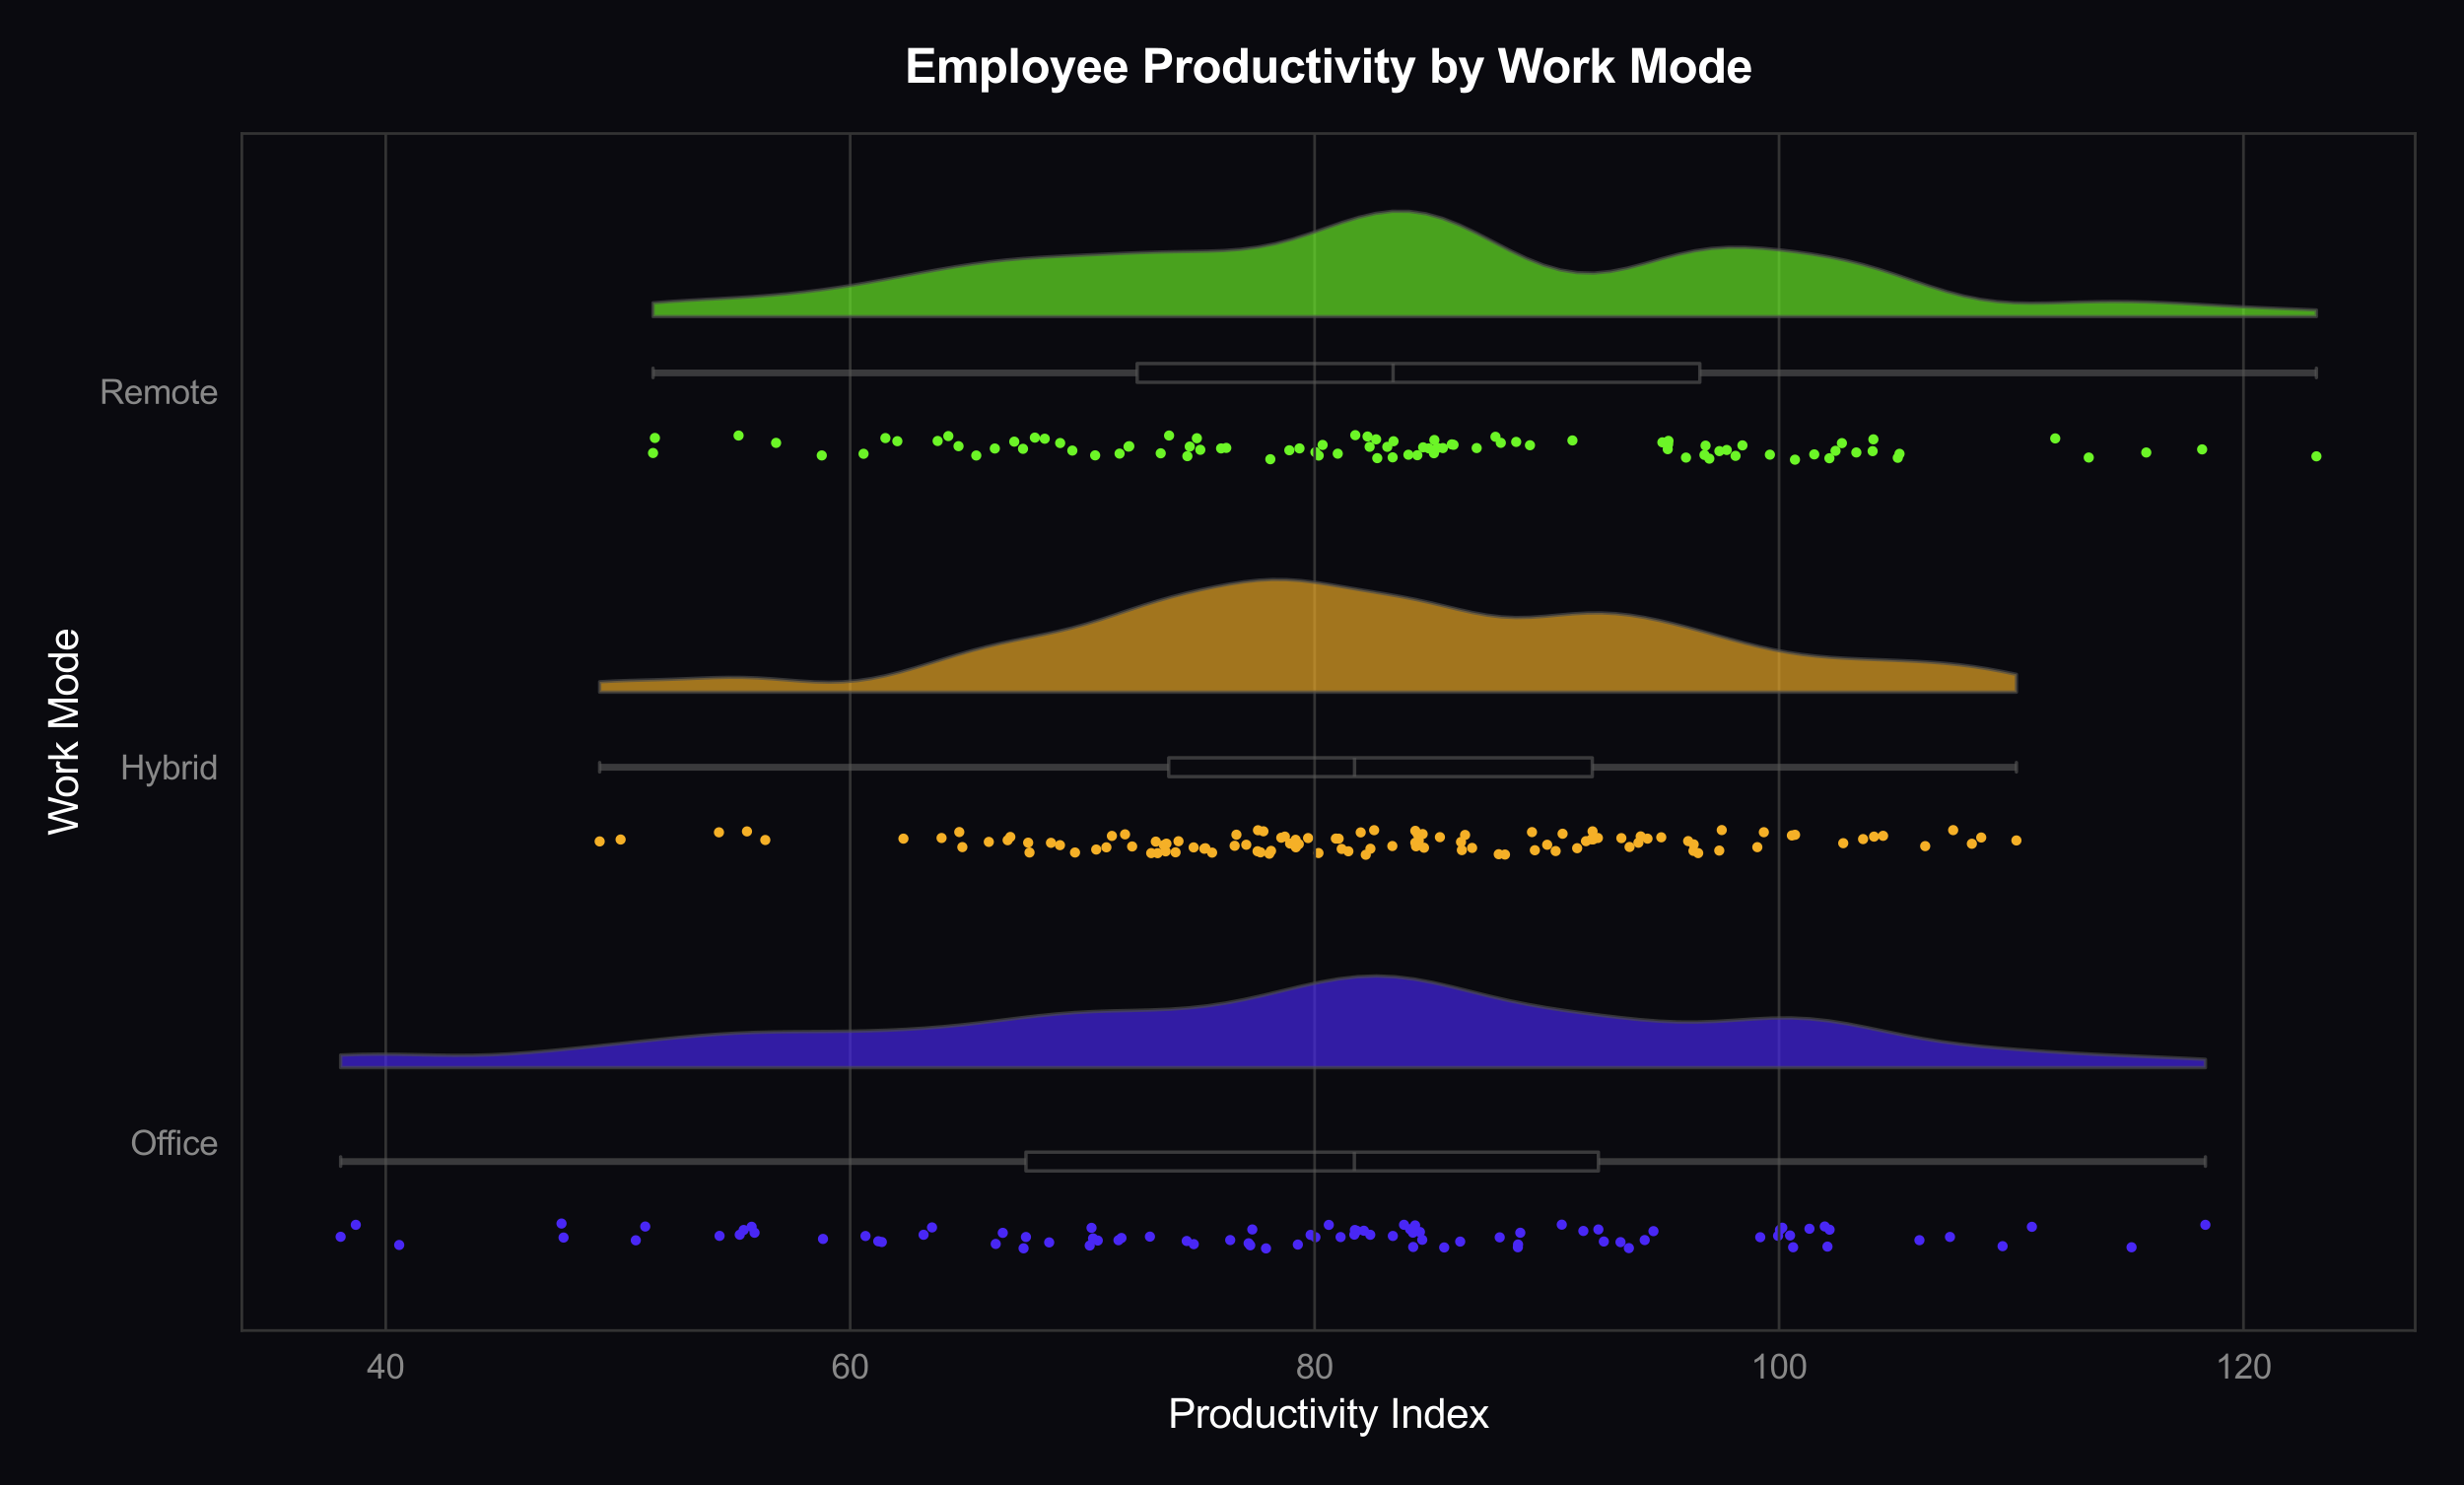 <?xml version="1.0" encoding="utf-8" standalone="no"?>
<!DOCTYPE svg PUBLIC "-//W3C//DTD SVG 1.1//EN"
  "http://www.w3.org/Graphics/SVG/1.1/DTD/svg11.dtd">
<svg xmlns:xlink="http://www.w3.org/1999/xlink" viewBox="0 0 727.287 438.465" xmlns="http://www.w3.org/2000/svg" version="1.1">
 <defs>
  <style type="text/css">*{stroke-linejoin: round; stroke-linecap: butt}</style>
 </defs>
 <g id="figure_1">
  <g id="patch_1">
   <path d="M 0 438.465 
L 727.287 438.465 
L 727.287 0 
L 0 0 
z
" style="fill: #0a0a0f"/>
  </g>
  <g id="axes_1">
   <g id="patch_2">
    <path d="M 71.387 392.805 
L 712.887 392.805 
L 712.887 39.421 
L 71.387 39.421 
z
" style="fill: #0a0a0f"/>
   </g>
   <g id="PathCollection_1">
    <defs>
     <path id="C0_0_19e7d9f917" d="M 0 1.5 
C 0.398 1.5 0.779 1.342 1.061 1.061 
C 1.342 0.779 1.5 0.398 1.5 -0 
C 1.5 -0.398 1.342 -0.779 1.061 -1.061 
C 0.779 -1.342 0.398 -1.5 0 -1.5 
C -0.398 -1.5 -0.779 -1.342 -1.061 -1.061 
C -1.342 -0.779 -1.5 -0.398 -1.5 0 
C -1.5 0.398 -1.342 0.779 -1.061 1.061 
C -0.779 1.342 -0.398 1.5 0 1.5 
z
"/>
    </defs>
    <g clip-path="url(#p85f945dd52)">
     <use xlink:href="#C0_0_19e7d9f917" x="420.061" y="132.061" style="fill: #6cf527"/>
    </g>
    <g clip-path="url(#p85f945dd52)">
     <use xlink:href="#C0_0_19e7d9f917" x="504.537" y="135.402" style="fill: #6cf527"/>
    </g>
    <g clip-path="url(#p85f945dd52)">
     <use xlink:href="#C0_0_19e7d9f917" x="354.293" y="132.793" style="fill: #6cf527"/>
    </g>
    <g clip-path="url(#p85f945dd52)">
     <use xlink:href="#C0_0_19e7d9f917" x="552.962" y="129.705" style="fill: #6cf527"/>
    </g>
    <g clip-path="url(#p85f945dd52)">
     <use xlink:href="#C0_0_19e7d9f917" x="429.037" y="131.32" style="fill: #6cf527"/>
    </g>
    <g clip-path="url(#p85f945dd52)">
     <use xlink:href="#C0_0_19e7d9f917" x="308.369" y="129.519" style="fill: #6cf527"/>
    </g>
    <g clip-path="url(#p85f945dd52)">
     <use xlink:href="#C0_0_19e7d9f917" x="330.46" y="133.918" style="fill: #6cf527"/>
    </g>
    <g clip-path="url(#p85f945dd52)">
     <use xlink:href="#C0_0_19e7d9f917" x="492.254" y="132.606" style="fill: #6cf527"/>
    </g>
    <g clip-path="url(#p85f945dd52)">
     <use xlink:href="#C0_0_19e7d9f917" x="288.161" y="134.474" style="fill: #6cf527"/>
    </g>
    <g clip-path="url(#p85f945dd52)">
     <use xlink:href="#C0_0_19e7d9f917" x="293.642" y="132.41" style="fill: #6cf527"/>
    </g>
    <g clip-path="url(#p85f945dd52)">
     <use xlink:href="#C0_0_19e7d9f917" x="351.165" y="131.836" style="fill: #6cf527"/>
    </g>
    <g clip-path="url(#p85f945dd52)">
     <use xlink:href="#C0_0_19e7d9f917" x="441.411" y="128.951" style="fill: #6cf527"/>
    </g>
    <g clip-path="url(#p85f945dd52)">
     <use xlink:href="#C0_0_19e7d9f917" x="447.527" y="130.462" style="fill: #6cf527"/>
    </g>
    <g clip-path="url(#p85f945dd52)">
     <use xlink:href="#C0_0_19e7d9f917" x="360.423" y="132.381" style="fill: #6cf527"/>
    </g>
    <g clip-path="url(#p85f945dd52)">
     <use xlink:href="#C0_0_19e7d9f917" x="279.918" y="128.744" style="fill: #6cf527"/>
    </g>
    <g clip-path="url(#p85f945dd52)">
     <use xlink:href="#C0_0_19e7d9f917" x="390.387" y="131.357" style="fill: #6cf527"/>
    </g>
    <g clip-path="url(#p85f945dd52)">
     <use xlink:href="#C0_0_19e7d9f917" x="403.653" y="128.87" style="fill: #6cf527"/>
    </g>
    <g clip-path="url(#p85f945dd52)">
     <use xlink:href="#C0_0_19e7d9f917" x="451.594" y="131.447" style="fill: #6cf527"/>
    </g>
    <g clip-path="url(#p85f945dd52)">
     <use xlink:href="#C0_0_19e7d9f917" x="425.893" y="132.282" style="fill: #6cf527"/>
    </g>
    <g clip-path="url(#p85f945dd52)">
     <use xlink:href="#C0_0_19e7d9f917" x="409.482" y="131.917" style="fill: #6cf527"/>
    </g>
    <g clip-path="url(#p85f945dd52)">
     <use xlink:href="#C0_0_19e7d9f917" x="400.032" y="128.47" style="fill: #6cf527"/>
    </g>
    <g clip-path="url(#p85f945dd52)">
     <use xlink:href="#C0_0_19e7d9f917" x="547.929" y="133.579" style="fill: #6cf527"/>
    </g>
    <g clip-path="url(#p85f945dd52)">
     <use xlink:href="#C0_0_19e7d9f917" x="380.571" y="132.927" style="fill: #6cf527"/>
    </g>
    <g clip-path="url(#p85f945dd52)">
     <use xlink:href="#C0_0_19e7d9f917" x="423.374" y="129.901" style="fill: #6cf527"/>
    </g>
    <g clip-path="url(#p85f945dd52)">
     <use xlink:href="#C0_0_19e7d9f917" x="389.231" y="134.491" style="fill: #6cf527"/>
    </g>
    <g clip-path="url(#p85f945dd52)">
     <use xlink:href="#C0_0_19e7d9f917" x="539.98" y="135.286" style="fill: #6cf527"/>
    </g>
    <g clip-path="url(#p85f945dd52)">
     <use xlink:href="#C0_0_19e7d9f917" x="242.561" y="134.458" style="fill: #6cf527"/>
    </g>
    <g clip-path="url(#p85f945dd52)">
     <use xlink:href="#C0_0_19e7d9f917" x="333.105" y="131.854" style="fill: #6cf527"/>
    </g>
    <g clip-path="url(#p85f945dd52)">
     <use xlink:href="#C0_0_19e7d9f917" x="606.635" y="129.428" style="fill: #6cf527"/>
    </g>
    <g clip-path="url(#p85f945dd52)">
     <use xlink:href="#C0_0_19e7d9f917" x="388.266" y="133.49" style="fill: #6cf527"/>
    </g>
    <g clip-path="url(#p85f945dd52)">
     <use xlink:href="#C0_0_19e7d9f917" x="490.679" y="130.59" style="fill: #6cf527"/>
    </g>
    <g clip-path="url(#p85f945dd52)">
     <use xlink:href="#C0_0_19e7d9f917" x="507.505" y="133.179" style="fill: #6cf527"/>
    </g>
    <g clip-path="url(#p85f945dd52)">
     <use xlink:href="#C0_0_19e7d9f917" x="411.322" y="130.27" style="fill: #6cf527"/>
    </g>
    <g clip-path="url(#p85f945dd52)">
     <use xlink:href="#C0_0_19e7d9f917" x="406.523" y="135.257" style="fill: #6cf527"/>
    </g>
    <g clip-path="url(#p85f945dd52)">
     <use xlink:href="#C0_0_19e7d9f917" x="529.809" y="135.709" style="fill: #6cf527"/>
    </g>
    <g clip-path="url(#p85f945dd52)">
     <use xlink:href="#C0_0_19e7d9f917" x="383.568" y="132.379" style="fill: #6cf527"/>
    </g>
    <g clip-path="url(#p85f945dd52)">
     <use xlink:href="#C0_0_19e7d9f917" x="522.415" y="134.231" style="fill: #6cf527"/>
    </g>
    <g clip-path="url(#p85f945dd52)">
     <use xlink:href="#C0_0_19e7d9f917" x="282.929" y="131.721" style="fill: #6cf527"/>
    </g>
    <g clip-path="url(#p85f945dd52)">
     <use xlink:href="#C0_0_19e7d9f917" x="350.47" y="134.667" style="fill: #6cf527"/>
    </g>
    <g clip-path="url(#p85f945dd52)">
     <use xlink:href="#C0_0_19e7d9f917" x="512.274" y="134.58" style="fill: #6cf527"/>
    </g>
    <g clip-path="url(#p85f945dd52)">
     <use xlink:href="#C0_0_19e7d9f917" x="345.072" y="128.583" style="fill: #6cf527"/>
    </g>
    <g clip-path="url(#p85f945dd52)">
     <use xlink:href="#C0_0_19e7d9f917" x="541.782" y="133.092" style="fill: #6cf527"/>
    </g>
    <g clip-path="url(#p85f945dd52)">
     <use xlink:href="#C0_0_19e7d9f917" x="560.161" y="135.151" style="fill: #6cf527"/>
    </g>
    <g clip-path="url(#p85f945dd52)">
     <use xlink:href="#C0_0_19e7d9f917" x="424.286" y="132.24" style="fill: #6cf527"/>
    </g>
    <g clip-path="url(#p85f945dd52)">
     <use xlink:href="#C0_0_19e7d9f917" x="193.306" y="129.292" style="fill: #6cf527"/>
    </g>
    <g clip-path="url(#p85f945dd52)">
     <use xlink:href="#C0_0_19e7d9f917" x="428.512" y="131.193" style="fill: #6cf527"/>
    </g>
    <g clip-path="url(#p85f945dd52)">
     <use xlink:href="#C0_0_19e7d9f917" x="633.506" y="133.591" style="fill: #6cf527"/>
    </g>
    <g clip-path="url(#p85f945dd52)">
     <use xlink:href="#C0_0_19e7d9f917" x="435.866" y="132.279" style="fill: #6cf527"/>
    </g>
    <g clip-path="url(#p85f945dd52)">
     <use xlink:href="#C0_0_19e7d9f917" x="649.994" y="132.669" style="fill: #6cf527"/>
    </g>
    <g clip-path="url(#p85f945dd52)">
     <use xlink:href="#C0_0_19e7d9f917" x="229.076" y="130.748" style="fill: #6cf527"/>
    </g>
    <g clip-path="url(#p85f945dd52)">
     <use xlink:href="#C0_0_19e7d9f917" x="404.271" y="131.907" style="fill: #6cf527"/>
    </g>
    <g clip-path="url(#p85f945dd52)">
     <use xlink:href="#C0_0_19e7d9f917" x="442.987" y="130.734" style="fill: #6cf527"/>
    </g>
    <g clip-path="url(#p85f945dd52)">
     <use xlink:href="#C0_0_19e7d9f917" x="301.958" y="132.5" style="fill: #6cf527"/>
    </g>
    <g clip-path="url(#p85f945dd52)">
     <use xlink:href="#C0_0_19e7d9f917" x="411.063" y="135.021" style="fill: #6cf527"/>
    </g>
    <g clip-path="url(#p85f945dd52)">
     <use xlink:href="#C0_0_19e7d9f917" x="333.327" y="131.732" style="fill: #6cf527"/>
    </g>
    <g clip-path="url(#p85f945dd52)">
     <use xlink:href="#C0_0_19e7d9f917" x="683.728" y="134.721" style="fill: #6cf527"/>
    </g>
    <g clip-path="url(#p85f945dd52)">
     <use xlink:href="#C0_0_19e7d9f917" x="394.858" y="133.933" style="fill: #6cf527"/>
    </g>
    <g clip-path="url(#p85f945dd52)">
     <use xlink:href="#C0_0_19e7d9f917" x="423.248" y="133.806" style="fill: #6cf527"/>
    </g>
    <g clip-path="url(#p85f945dd52)">
     <use xlink:href="#C0_0_19e7d9f917" x="276.762" y="130.186" style="fill: #6cf527"/>
    </g>
    <g clip-path="url(#p85f945dd52)">
     <use xlink:href="#C0_0_19e7d9f917" x="254.894" y="133.969" style="fill: #6cf527"/>
    </g>
    <g clip-path="url(#p85f945dd52)">
     <use xlink:href="#C0_0_19e7d9f917" x="192.756" y="133.738" style="fill: #6cf527"/>
    </g>
    <g clip-path="url(#p85f945dd52)">
     <use xlink:href="#C0_0_19e7d9f917" x="305.459" y="129.193" style="fill: #6cf527"/>
    </g>
    <g clip-path="url(#p85f945dd52)">
     <use xlink:href="#C0_0_19e7d9f917" x="492.474" y="130.153" style="fill: #6cf527"/>
    </g>
    <g clip-path="url(#p85f945dd52)">
     <use xlink:href="#C0_0_19e7d9f917" x="503.098" y="134.301" style="fill: #6cf527"/>
    </g>
    <g clip-path="url(#p85f945dd52)">
     <use xlink:href="#C0_0_19e7d9f917" x="361.952" y="132.232" style="fill: #6cf527"/>
    </g>
    <g clip-path="url(#p85f945dd52)">
     <use xlink:href="#C0_0_19e7d9f917" x="418.352" y="134.39" style="fill: #6cf527"/>
    </g>
    <g clip-path="url(#p85f945dd52)">
     <use xlink:href="#C0_0_19e7d9f917" x="323.251" y="134.432" style="fill: #6cf527"/>
    </g>
    <g clip-path="url(#p85f945dd52)">
     <use xlink:href="#C0_0_19e7d9f917" x="514.309" y="131.489" style="fill: #6cf527"/>
    </g>
    <g clip-path="url(#p85f945dd52)">
     <use xlink:href="#C0_0_19e7d9f917" x="353.276" y="129.378" style="fill: #6cf527"/>
    </g>
    <g clip-path="url(#p85f945dd52)">
     <use xlink:href="#C0_0_19e7d9f917" x="464.128" y="130.029" style="fill: #6cf527"/>
    </g>
    <g clip-path="url(#p85f945dd52)">
     <use xlink:href="#C0_0_19e7d9f917" x="552.737" y="133.185" style="fill: #6cf527"/>
    </g>
    <g clip-path="url(#p85f945dd52)">
     <use xlink:href="#C0_0_19e7d9f917" x="316.518" y="133.021" style="fill: #6cf527"/>
    </g>
    <g clip-path="url(#p85f945dd52)">
     <use xlink:href="#C0_0_19e7d9f917" x="415.716" y="134.249" style="fill: #6cf527"/>
    </g>
    <g clip-path="url(#p85f945dd52)">
     <use xlink:href="#C0_0_19e7d9f917" x="218.006" y="128.585" style="fill: #6cf527"/>
    </g>
    <g clip-path="url(#p85f945dd52)">
     <use xlink:href="#C0_0_19e7d9f917" x="312.925" y="130.792" style="fill: #6cf527"/>
    </g>
    <g clip-path="url(#p85f945dd52)">
     <use xlink:href="#C0_0_19e7d9f917" x="492.382" y="131.162" style="fill: #6cf527"/>
    </g>
    <g clip-path="url(#p85f945dd52)">
     <use xlink:href="#C0_0_19e7d9f917" x="264.869" y="130.248" style="fill: #6cf527"/>
    </g>
    <g clip-path="url(#p85f945dd52)">
     <use xlink:href="#C0_0_19e7d9f917" x="342.606" y="133.825" style="fill: #6cf527"/>
    </g>
    <g clip-path="url(#p85f945dd52)">
     <use xlink:href="#C0_0_19e7d9f917" x="374.962" y="135.574" style="fill: #6cf527"/>
    </g>
    <g clip-path="url(#p85f945dd52)">
     <use xlink:href="#C0_0_19e7d9f917" x="406.189" y="129.7" style="fill: #6cf527"/>
    </g>
    <g clip-path="url(#p85f945dd52)">
     <use xlink:href="#C0_0_19e7d9f917" x="503.423" y="131.56" style="fill: #6cf527"/>
    </g>
    <g clip-path="url(#p85f945dd52)">
     <use xlink:href="#C0_0_19e7d9f917" x="616.53" y="135.072" style="fill: #6cf527"/>
    </g>
    <g clip-path="url(#p85f945dd52)">
     <use xlink:href="#C0_0_19e7d9f917" x="560.674" y="133.975" style="fill: #6cf527"/>
    </g>
    <g clip-path="url(#p85f945dd52)">
     <use xlink:href="#C0_0_19e7d9f917" x="509.685" y="132.843" style="fill: #6cf527"/>
    </g>
    <g clip-path="url(#p85f945dd52)">
     <use xlink:href="#C0_0_19e7d9f917" x="299.38" y="130.385" style="fill: #6cf527"/>
    </g>
    <g clip-path="url(#p85f945dd52)">
     <use xlink:href="#C0_0_19e7d9f917" x="261.343" y="129.329" style="fill: #6cf527"/>
    </g>
    <g clip-path="url(#p85f945dd52)">
     <use xlink:href="#C0_0_19e7d9f917" x="543.665" y="130.822" style="fill: #6cf527"/>
    </g>
    <g clip-path="url(#p85f945dd52)">
     <use xlink:href="#C0_0_19e7d9f917" x="421.76" y="132.369" style="fill: #6cf527"/>
    </g>
    <g clip-path="url(#p85f945dd52)">
     <use xlink:href="#C0_0_19e7d9f917" x="535.506" y="134.145" style="fill: #6cf527"/>
    </g>
    <g clip-path="url(#p85f945dd52)">
     <use xlink:href="#C0_0_19e7d9f917" x="497.649" y="135.089" style="fill: #6cf527"/>
    </g>
   </g>
   <g id="PathCollection_2">
    <path d="M 0 439.965 
C 0.398 439.965 0.779 439.807 1.061 439.526 
C 1.342 439.244 1.5 438.863 1.5 438.465 
C 1.5 438.067 1.342 437.686 1.061 437.404 
C 0.779 437.123 0.398 436.965 0 436.965 
C -0.398 436.965 -0.779 437.123 -1.061 437.404 
C -1.342 437.686 -1.5 438.067 -1.5 438.465 
C -1.5 438.863 -1.342 439.244 -1.061 439.526 
C -0.779 439.807 -0.398 439.965 0 439.965 
" clip-path="url(#p85f945dd52)" style="fill: none"/>
   </g>
   <g id="PathCollection_3">
    <path d="M 0 439.965 
C 0.398 439.965 0.779 439.807 1.061 439.526 
C 1.342 439.244 1.5 438.863 1.5 438.465 
C 1.5 438.067 1.342 437.686 1.061 437.404 
C 0.779 437.123 0.398 436.965 0 436.965 
C -0.398 436.965 -0.779 437.123 -1.061 437.404 
C -1.342 437.686 -1.5 438.067 -1.5 438.465 
C -1.5 438.863 -1.342 439.244 -1.061 439.526 
C -0.779 439.807 -0.398 439.965 0 439.965 
" clip-path="url(#p85f945dd52)" style="fill: none"/>
   </g>
   <g id="PathCollection_4">
    <path d="M 0 439.965 
C 0.398 439.965 0.779 439.807 1.061 439.526 
C 1.342 439.244 1.5 438.863 1.5 438.465 
C 1.5 438.067 1.342 437.686 1.061 437.404 
C 0.779 437.123 0.398 436.965 0 436.965 
C -0.398 436.965 -0.779 437.123 -1.061 437.404 
C -1.342 437.686 -1.5 438.067 -1.5 438.465 
C -1.5 438.863 -1.342 439.244 -1.061 439.526 
C -0.779 439.807 -0.398 439.965 0 439.965 
" clip-path="url(#p85f945dd52)" style="fill: none"/>
   </g>
   <g id="PathCollection_5">
    <defs>
     <path id="C1_0_6e740aacd7" d="M 0 1.5 
C 0.398 1.5 0.779 1.342 1.061 1.061 
C 1.342 0.779 1.5 0.398 1.5 -0 
C 1.5 -0.398 1.342 -0.779 1.061 -1.061 
C 0.779 -1.342 0.398 -1.5 0 -1.5 
C -0.398 -1.5 -0.779 -1.342 -1.061 -1.061 
C -1.342 -0.779 -1.5 -0.398 -1.5 0 
C -1.5 0.398 -1.342 0.779 -1.061 1.061 
C -0.779 1.342 -0.398 1.5 0 1.5 
z
"/>
    </defs>
    <g clip-path="url(#p85f945dd52)">
     <use xlink:href="#C1_0_6e740aacd7" x="490.344" y="247.193" style="fill: #f5b027"/>
    </g>
    <g clip-path="url(#p85f945dd52)">
     <use xlink:href="#C1_0_6e740aacd7" x="584.79" y="247.254" style="fill: #f5b027"/>
    </g>
    <g clip-path="url(#p85f945dd52)">
     <use xlink:href="#C1_0_6e740aacd7" x="396.022" y="250.631" style="fill: #f5b027"/>
    </g>
    <g clip-path="url(#p85f945dd52)">
     <use xlink:href="#C1_0_6e740aacd7" x="419.919" y="246.234" style="fill: #f5b027"/>
    </g>
    <g clip-path="url(#p85f945dd52)">
     <use xlink:href="#C1_0_6e740aacd7" x="352.318" y="250.172" style="fill: #f5b027"/>
    </g>
    <g clip-path="url(#p85f945dd52)">
     <use xlink:href="#C1_0_6e740aacd7" x="283.15" y="245.638" style="fill: #f5b027"/>
    </g>
    <g clip-path="url(#p85f945dd52)">
     <use xlink:href="#C1_0_6e740aacd7" x="372.062" y="251.638" style="fill: #f5b027"/>
    </g>
    <g clip-path="url(#p85f945dd52)">
     <use xlink:href="#C1_0_6e740aacd7" x="456.677" y="249.393" style="fill: #f5b027"/>
    </g>
    <g clip-path="url(#p85f945dd52)">
     <use xlink:href="#C1_0_6e740aacd7" x="470.23" y="247.811" style="fill: #f5b027"/>
    </g>
    <g clip-path="url(#p85f945dd52)">
     <use xlink:href="#C1_0_6e740aacd7" x="372.923" y="245.422" style="fill: #f5b027"/>
    </g>
    <g clip-path="url(#p85f945dd52)">
     <use xlink:href="#C1_0_6e740aacd7" x="404.502" y="250.565" style="fill: #f5b027"/>
    </g>
    <g clip-path="url(#p85f945dd52)">
     <use xlink:href="#C1_0_6e740aacd7" x="520.63" y="245.689" style="fill: #f5b027"/>
    </g>
    <g clip-path="url(#p85f945dd52)">
     <use xlink:href="#C1_0_6e740aacd7" x="343.534" y="249.507" style="fill: #f5b027"/>
    </g>
    <g clip-path="url(#p85f945dd52)">
     <use xlink:href="#C1_0_6e740aacd7" x="403.132" y="252.348" style="fill: #f5b027"/>
    </g>
    <g clip-path="url(#p85f945dd52)">
     <use xlink:href="#C1_0_6e740aacd7" x="508.202" y="245.055" style="fill: #f5b027"/>
    </g>
    <g clip-path="url(#p85f945dd52)">
     <use xlink:href="#C1_0_6e740aacd7" x="367.853" y="249.389" style="fill: #f5b027"/>
    </g>
    <g clip-path="url(#p85f945dd52)">
     <use xlink:href="#C1_0_6e740aacd7" x="339.798" y="251.857" style="fill: #f5b027"/>
    </g>
    <g clip-path="url(#p85f945dd52)">
     <use xlink:href="#C1_0_6e740aacd7" x="483.602" y="248.796" style="fill: #f5b027"/>
    </g>
    <g clip-path="url(#p85f945dd52)">
     <use xlink:href="#C1_0_6e740aacd7" x="378.188" y="247.308" style="fill: #f5b027"/>
    </g>
    <g clip-path="url(#p85f945dd52)">
     <use xlink:href="#C1_0_6e740aacd7" x="347.85" y="248.354" style="fill: #f5b027"/>
    </g>
    <g clip-path="url(#p85f945dd52)">
     <use xlink:href="#C1_0_6e740aacd7" x="405.603" y="245.09" style="fill: #f5b027"/>
    </g>
    <g clip-path="url(#p85f945dd52)">
     <use xlink:href="#C1_0_6e740aacd7" x="341.687" y="251.872" style="fill: #f5b027"/>
    </g>
    <g clip-path="url(#p85f945dd52)">
     <use xlink:href="#C1_0_6e740aacd7" x="389.168" y="251.839" style="fill: #f5b027"/>
    </g>
    <g clip-path="url(#p85f945dd52)">
     <use xlink:href="#C1_0_6e740aacd7" x="528.901" y="246.647" style="fill: #f5b027"/>
    </g>
    <g clip-path="url(#p85f945dd52)">
     <use xlink:href="#C1_0_6e740aacd7" x="297.422" y="248.047" style="fill: #f5b027"/>
    </g>
    <g clip-path="url(#p85f945dd52)">
     <use xlink:href="#C1_0_6e740aacd7" x="357.772" y="251.715" style="fill: #f5b027"/>
    </g>
    <g clip-path="url(#p85f945dd52)">
     <use xlink:href="#C1_0_6e740aacd7" x="317.31" y="251.679" style="fill: #f5b027"/>
    </g>
    <g clip-path="url(#p85f945dd52)">
     <use xlink:href="#C1_0_6e740aacd7" x="177.003" y="248.407" style="fill: #f5b027"/>
    </g>
    <g clip-path="url(#p85f945dd52)">
     <use xlink:href="#C1_0_6e740aacd7" x="501.249" y="251.858" style="fill: #f5b027"/>
    </g>
    <g clip-path="url(#p85f945dd52)">
     <use xlink:href="#C1_0_6e740aacd7" x="386.101" y="247.419" style="fill: #f5b027"/>
    </g>
    <g clip-path="url(#p85f945dd52)">
     <use xlink:href="#C1_0_6e740aacd7" x="355.786" y="250.418" style="fill: #f5b027"/>
    </g>
    <g clip-path="url(#p85f945dd52)">
     <use xlink:href="#C1_0_6e740aacd7" x="323.565" y="250.802" style="fill: #f5b027"/>
    </g>
    <g clip-path="url(#p85f945dd52)">
     <use xlink:href="#C1_0_6e740aacd7" x="310.208" y="248.824" style="fill: #f5b027"/>
    </g>
    <g clip-path="url(#p85f945dd52)">
     <use xlink:href="#C1_0_6e740aacd7" x="284.055" y="250.09" style="fill: #f5b027"/>
    </g>
    <g clip-path="url(#p85f945dd52)">
     <use xlink:href="#C1_0_6e740aacd7" x="303.88" y="251.679" style="fill: #f5b027"/>
    </g>
    <g clip-path="url(#p85f945dd52)">
     <use xlink:href="#C1_0_6e740aacd7" x="225.891" y="247.989" style="fill: #f5b027"/>
    </g>
    <g clip-path="url(#p85f945dd52)">
     <use xlink:href="#C1_0_6e740aacd7" x="471.642" y="247.394" style="fill: #f5b027"/>
    </g>
    <g clip-path="url(#p85f945dd52)">
     <use xlink:href="#C1_0_6e740aacd7" x="498.288" y="248.314" style="fill: #f5b027"/>
    </g>
    <g clip-path="url(#p85f945dd52)">
     <use xlink:href="#C1_0_6e740aacd7" x="582.028" y="249.094" style="fill: #f5b027"/>
    </g>
    <g clip-path="url(#p85f945dd52)">
     <use xlink:href="#C1_0_6e740aacd7" x="478.568" y="247.433" style="fill: #f5b027"/>
    </g>
    <g clip-path="url(#p85f945dd52)">
     <use xlink:href="#C1_0_6e740aacd7" x="442.377" y="252.183" style="fill: #f5b027"/>
    </g>
    <g clip-path="url(#p85f945dd52)">
     <use xlink:href="#C1_0_6e740aacd7" x="371.313" y="245.108" style="fill: #f5b027"/>
    </g>
    <g clip-path="url(#p85f945dd52)">
     <use xlink:href="#C1_0_6e740aacd7" x="220.485" y="245.448" style="fill: #f5b027"/>
    </g>
    <g clip-path="url(#p85f945dd52)">
     <use xlink:href="#C1_0_6e740aacd7" x="417.755" y="245.28" style="fill: #f5b027"/>
    </g>
    <g clip-path="url(#p85f945dd52)">
     <use xlink:href="#C1_0_6e740aacd7" x="375.168" y="251.202" style="fill: #f5b027"/>
    </g>
    <g clip-path="url(#p85f945dd52)">
     <use xlink:href="#C1_0_6e740aacd7" x="183.186" y="247.849" style="fill: #f5b027"/>
    </g>
    <g clip-path="url(#p85f945dd52)">
     <use xlink:href="#C1_0_6e740aacd7" x="326.569" y="250.147" style="fill: #f5b027"/>
    </g>
    <g clip-path="url(#p85f945dd52)">
     <use xlink:href="#C1_0_6e740aacd7" x="452.186" y="245.657" style="fill: #f5b027"/>
    </g>
    <g clip-path="url(#p85f945dd52)">
     <use xlink:href="#C1_0_6e740aacd7" x="417.972" y="249.843" style="fill: #f5b027"/>
    </g>
    <g clip-path="url(#p85f945dd52)">
     <use xlink:href="#C1_0_6e740aacd7" x="266.666" y="247.586" style="fill: #f5b027"/>
    </g>
    <g clip-path="url(#p85f945dd52)">
     <use xlink:href="#C1_0_6e740aacd7" x="432.439" y="246.495" style="fill: #f5b027"/>
    </g>
    <g clip-path="url(#p85f945dd52)">
     <use xlink:href="#C1_0_6e740aacd7" x="529.839" y="246.455" style="fill: #f5b027"/>
    </g>
    <g clip-path="url(#p85f945dd52)">
     <use xlink:href="#C1_0_6e740aacd7" x="303.478" y="248.776" style="fill: #f5b027"/>
    </g>
    <g clip-path="url(#p85f945dd52)">
     <use xlink:href="#C1_0_6e740aacd7" x="459.177" y="251.25" style="fill: #f5b027"/>
    </g>
    <g clip-path="url(#p85f945dd52)">
     <use xlink:href="#C1_0_6e740aacd7" x="394.302" y="247.57" style="fill: #f5b027"/>
    </g>
    <g clip-path="url(#p85f945dd52)">
     <use xlink:href="#C1_0_6e740aacd7" x="444.215" y="252.283" style="fill: #f5b027"/>
    </g>
    <g clip-path="url(#p85f945dd52)">
     <use xlink:href="#C1_0_6e740aacd7" x="518.705" y="250.101" style="fill: #f5b027"/>
    </g>
    <g clip-path="url(#p85f945dd52)">
     <use xlink:href="#C1_0_6e740aacd7" x="328.194" y="246.779" style="fill: #f5b027"/>
    </g>
    <g clip-path="url(#p85f945dd52)">
     <use xlink:href="#C1_0_6e740aacd7" x="499.924" y="249.281" style="fill: #f5b027"/>
    </g>
    <g clip-path="url(#p85f945dd52)">
     <use xlink:href="#C1_0_6e740aacd7" x="431.487" y="250.978" style="fill: #f5b027"/>
    </g>
    <g clip-path="url(#p85f945dd52)">
     <use xlink:href="#C1_0_6e740aacd7" x="410.97" y="249.77" style="fill: #f5b027"/>
    </g>
    <g clip-path="url(#p85f945dd52)">
     <use xlink:href="#C1_0_6e740aacd7" x="418.44" y="246.239" style="fill: #f5b027"/>
    </g>
    <g clip-path="url(#p85f945dd52)">
     <use xlink:href="#C1_0_6e740aacd7" x="486.289" y="247.589" style="fill: #f5b027"/>
    </g>
    <g clip-path="url(#p85f945dd52)">
     <use xlink:href="#C1_0_6e740aacd7" x="553.147" y="246.991" style="fill: #f5b027"/>
    </g>
    <g clip-path="url(#p85f945dd52)">
     <use xlink:href="#C1_0_6e740aacd7" x="461.22" y="246.14" style="fill: #f5b027"/>
    </g>
    <g clip-path="url(#p85f945dd52)">
     <use xlink:href="#C1_0_6e740aacd7" x="374.659" y="252.039" style="fill: #f5b027"/>
    </g>
    <g clip-path="url(#p85f945dd52)">
     <use xlink:href="#C1_0_6e740aacd7" x="468.123" y="248.335" style="fill: #f5b027"/>
    </g>
    <g clip-path="url(#p85f945dd52)">
     <use xlink:href="#C1_0_6e740aacd7" x="346.985" y="251.622" style="fill: #f5b027"/>
    </g>
    <g clip-path="url(#p85f945dd52)">
     <use xlink:href="#C1_0_6e740aacd7" x="344.059" y="251.34" style="fill: #f5b027"/>
    </g>
    <g clip-path="url(#p85f945dd52)">
     <use xlink:href="#C1_0_6e740aacd7" x="334.171" y="249.898" style="fill: #f5b027"/>
    </g>
    <g clip-path="url(#p85f945dd52)">
     <use xlink:href="#C1_0_6e740aacd7" x="431.239" y="248.574" style="fill: #f5b027"/>
    </g>
    <g clip-path="url(#p85f945dd52)">
     <use xlink:href="#C1_0_6e740aacd7" x="544.063" y="248.928" style="fill: #f5b027"/>
    </g>
    <g clip-path="url(#p85f945dd52)">
     <use xlink:href="#C1_0_6e740aacd7" x="469.751" y="247.781" style="fill: #f5b027"/>
    </g>
    <g clip-path="url(#p85f945dd52)">
     <use xlink:href="#C1_0_6e740aacd7" x="480.993" y="250.043" style="fill: #f5b027"/>
    </g>
    <g clip-path="url(#p85f945dd52)">
     <use xlink:href="#C1_0_6e740aacd7" x="576.507" y="245.072" style="fill: #f5b027"/>
    </g>
    <g clip-path="url(#p85f945dd52)">
     <use xlink:href="#C1_0_6e740aacd7" x="364.426" y="249.699" style="fill: #f5b027"/>
    </g>
    <g clip-path="url(#p85f945dd52)">
     <use xlink:href="#C1_0_6e740aacd7" x="383.36" y="249.207" style="fill: #f5b027"/>
    </g>
    <g clip-path="url(#p85f945dd52)">
     <use xlink:href="#C1_0_6e740aacd7" x="555.823" y="246.754" style="fill: #f5b027"/>
    </g>
    <g clip-path="url(#p85f945dd52)">
     <use xlink:href="#C1_0_6e740aacd7" x="277.918" y="247.392" style="fill: #f5b027"/>
    </g>
    <g clip-path="url(#p85f945dd52)">
     <use xlink:href="#C1_0_6e740aacd7" x="417.754" y="248.781" style="fill: #f5b027"/>
    </g>
    <g clip-path="url(#p85f945dd52)">
     <use xlink:href="#C1_0_6e740aacd7" x="418.772" y="248.221" style="fill: #f5b027"/>
    </g>
    <g clip-path="url(#p85f945dd52)">
     <use xlink:href="#C1_0_6e740aacd7" x="395.121" y="247.598" style="fill: #f5b027"/>
    </g>
    <g clip-path="url(#p85f945dd52)">
     <use xlink:href="#C1_0_6e740aacd7" x="425.013" y="247.147" style="fill: #f5b027"/>
    </g>
    <g clip-path="url(#p85f945dd52)">
     <use xlink:href="#C1_0_6e740aacd7" x="380.791" y="249.045" style="fill: #f5b027"/>
    </g>
    <g clip-path="url(#p85f945dd52)">
     <use xlink:href="#C1_0_6e740aacd7" x="332.075" y="246.318" style="fill: #f5b027"/>
    </g>
    <g clip-path="url(#p85f945dd52)">
     <use xlink:href="#C1_0_6e740aacd7" x="344.295" y="249.064" style="fill: #f5b027"/>
    </g>
    <g clip-path="url(#p85f945dd52)">
     <use xlink:href="#C1_0_6e740aacd7" x="484.274" y="246.92" style="fill: #f5b027"/>
    </g>
    <g clip-path="url(#p85f945dd52)">
     <use xlink:href="#C1_0_6e740aacd7" x="434.518" y="250.322" style="fill: #f5b027"/>
    </g>
    <g clip-path="url(#p85f945dd52)">
     <use xlink:href="#C1_0_6e740aacd7" x="355.473" y="250.573" style="fill: #f5b027"/>
    </g>
    <g clip-path="url(#p85f945dd52)">
     <use xlink:href="#C1_0_6e740aacd7" x="312.862" y="249.511" style="fill: #f5b027"/>
    </g>
    <g clip-path="url(#p85f945dd52)">
     <use xlink:href="#C1_0_6e740aacd7" x="341.16" y="248.461" style="fill: #f5b027"/>
    </g>
    <g clip-path="url(#p85f945dd52)">
     <use xlink:href="#C1_0_6e740aacd7" x="298.216" y="247.091" style="fill: #f5b027"/>
    </g>
    <g clip-path="url(#p85f945dd52)">
     <use xlink:href="#C1_0_6e740aacd7" x="401.636" y="245.745" style="fill: #f5b027"/>
    </g>
    <g clip-path="url(#p85f945dd52)">
     <use xlink:href="#C1_0_6e740aacd7" x="291.865" y="248.552" style="fill: #f5b027"/>
    </g>
    <g clip-path="url(#p85f945dd52)">
     <use xlink:href="#C1_0_6e740aacd7" x="364.949" y="246.426" style="fill: #f5b027"/>
    </g>
    <g clip-path="url(#p85f945dd52)">
     <use xlink:href="#C1_0_6e740aacd7" x="568.254" y="249.793" style="fill: #f5b027"/>
    </g>
    <g clip-path="url(#p85f945dd52)">
     <use xlink:href="#C1_0_6e740aacd7" x="465.524" y="250.408" style="fill: #f5b027"/>
    </g>
    <g clip-path="url(#p85f945dd52)">
     <use xlink:href="#C1_0_6e740aacd7" x="212.216" y="245.722" style="fill: #f5b027"/>
    </g>
    <g clip-path="url(#p85f945dd52)">
     <use xlink:href="#C1_0_6e740aacd7" x="549.92" y="247.719" style="fill: #f5b027"/>
    </g>
    <g clip-path="url(#p85f945dd52)">
     <use xlink:href="#C1_0_6e740aacd7" x="382.427" y="247.927" style="fill: #f5b027"/>
    </g>
    <g clip-path="url(#p85f945dd52)">
     <use xlink:href="#C1_0_6e740aacd7" x="470.068" y="245.433" style="fill: #f5b027"/>
    </g>
    <g clip-path="url(#p85f945dd52)">
     <use xlink:href="#C1_0_6e740aacd7" x="595.176" y="248.118" style="fill: #f5b027"/>
    </g>
    <g clip-path="url(#p85f945dd52)">
     <use xlink:href="#C1_0_6e740aacd7" x="420.32" y="250.268" style="fill: #f5b027"/>
    </g>
    <g clip-path="url(#p85f945dd52)">
     <use xlink:href="#C1_0_6e740aacd7" x="397.992" y="251.326" style="fill: #f5b027"/>
    </g>
    <g clip-path="url(#p85f945dd52)">
     <use xlink:href="#C1_0_6e740aacd7" x="371.187" y="251.309" style="fill: #f5b027"/>
    </g>
    <g clip-path="url(#p85f945dd52)">
     <use xlink:href="#C1_0_6e740aacd7" x="507.468" y="251.109" style="fill: #f5b027"/>
    </g>
    <g clip-path="url(#p85f945dd52)">
     <use xlink:href="#C1_0_6e740aacd7" x="382.501" y="250.142" style="fill: #f5b027"/>
    </g>
    <g clip-path="url(#p85f945dd52)">
     <use xlink:href="#C1_0_6e740aacd7" x="453.037" y="251.009" style="fill: #f5b027"/>
    </g>
    <g clip-path="url(#p85f945dd52)">
     <use xlink:href="#C1_0_6e740aacd7" x="379.254" y="246.984" style="fill: #f5b027"/>
    </g>
    <g clip-path="url(#p85f945dd52)">
     <use xlink:href="#C1_0_6e740aacd7" x="499.853" y="251.201" style="fill: #f5b027"/>
    </g>
   </g>
   <g id="PathCollection_6">
    <path d="M 0 439.965 
C 0.398 439.965 0.779 439.807 1.061 439.526 
C 1.342 439.244 1.5 438.863 1.5 438.465 
C 1.5 438.067 1.342 437.686 1.061 437.404 
C 0.779 437.123 0.398 436.965 0 436.965 
C -0.398 436.965 -0.779 437.123 -1.061 437.404 
C -1.342 437.686 -1.5 438.067 -1.5 438.465 
C -1.5 438.863 -1.342 439.244 -1.061 439.526 
C -0.779 439.807 -0.398 439.965 0 439.965 
" clip-path="url(#p85f945dd52)" style="fill: none"/>
   </g>
   <g id="PathCollection_7">
    <path d="M 0 439.965 
C 0.398 439.965 0.779 439.807 1.061 439.526 
C 1.342 439.244 1.5 438.863 1.5 438.465 
C 1.5 438.067 1.342 437.686 1.061 437.404 
C 0.779 437.123 0.398 436.965 0 436.965 
C -0.398 436.965 -0.779 437.123 -1.061 437.404 
C -1.342 437.686 -1.5 438.067 -1.5 438.465 
C -1.5 438.863 -1.342 439.244 -1.061 439.526 
C -0.779 439.807 -0.398 439.965 0 439.965 
" clip-path="url(#p85f945dd52)" style="fill: none"/>
   </g>
   <g id="PathCollection_8">
    <path d="M 0 439.965 
C 0.398 439.965 0.779 439.807 1.061 439.526 
C 1.342 439.244 1.5 438.863 1.5 438.465 
C 1.5 438.067 1.342 437.686 1.061 437.404 
C 0.779 437.123 0.398 436.965 0 436.965 
C -0.398 436.965 -0.779 437.123 -1.061 437.404 
C -1.342 437.686 -1.5 438.067 -1.5 438.465 
C -1.5 438.863 -1.342 439.244 -1.061 439.526 
C -0.779 439.807 -0.398 439.965 0 439.965 
" clip-path="url(#p85f945dd52)" style="fill: none"/>
   </g>
   <g id="PathCollection_9">
    <defs>
     <path id="C2_0_ac3725a7df" d="M 0 1.5 
C 0.398 1.5 0.779 1.342 1.061 1.061 
C 1.342 0.779 1.5 0.398 1.5 -0 
C 1.5 -0.398 1.342 -0.779 1.061 -1.061 
C 0.779 -1.342 0.398 -1.5 0 -1.5 
C -0.398 -1.5 -0.779 -1.342 -1.061 -1.061 
C -1.342 -0.779 -1.5 -0.398 -1.5 0 
C -1.5 0.398 -1.342 0.779 -1.061 1.061 
C -0.779 1.342 -0.398 1.5 0 1.5 
z
"/>
    </defs>
    <g clip-path="url(#p85f945dd52)">
     <use xlink:href="#C2_0_ac3725a7df" x="363.119" y="366.095" style="fill: #4927f5"/>
    </g>
    <g clip-path="url(#p85f945dd52)">
     <use xlink:href="#C2_0_ac3725a7df" x="100.546" y="365.13" style="fill: #4927f5"/>
    </g>
    <g clip-path="url(#p85f945dd52)">
     <use xlink:href="#C2_0_ac3725a7df" x="369.027" y="367.648" style="fill: #4927f5"/>
    </g>
    <g clip-path="url(#p85f945dd52)">
     <use xlink:href="#C2_0_ac3725a7df" x="400.503" y="363.388" style="fill: #4927f5"/>
    </g>
    <g clip-path="url(#p85f945dd52)">
     <use xlink:href="#C2_0_ac3725a7df" x="480.79" y="368.472" style="fill: #4927f5"/>
    </g>
    <g clip-path="url(#p85f945dd52)">
     <use xlink:href="#C2_0_ac3725a7df" x="331.02" y="365.477" style="fill: #4927f5"/>
    </g>
    <g clip-path="url(#p85f945dd52)">
     <use xlink:href="#C2_0_ac3725a7df" x="190.457" y="362.099" style="fill: #4927f5"/>
    </g>
    <g clip-path="url(#p85f945dd52)">
     <use xlink:href="#C2_0_ac3725a7df" x="383.08" y="367.43" style="fill: #4927f5"/>
    </g>
    <g clip-path="url(#p85f945dd52)">
     <use xlink:href="#C2_0_ac3725a7df" x="275.099" y="362.365" style="fill: #4927f5"/>
    </g>
    <g clip-path="url(#p85f945dd52)">
     <use xlink:href="#C2_0_ac3725a7df" x="187.666" y="366.167" style="fill: #4927f5"/>
    </g>
    <g clip-path="url(#p85f945dd52)">
     <use xlink:href="#C2_0_ac3725a7df" x="165.74" y="361.218" style="fill: #4927f5"/>
    </g>
    <g clip-path="url(#p85f945dd52)">
     <use xlink:href="#C2_0_ac3725a7df" x="473.4" y="366.523" style="fill: #4927f5"/>
    </g>
    <g clip-path="url(#p85f945dd52)">
     <use xlink:href="#C2_0_ac3725a7df" x="309.681" y="366.786" style="fill: #4927f5"/>
    </g>
    <g clip-path="url(#p85f945dd52)">
     <use xlink:href="#C2_0_ac3725a7df" x="411.121" y="364.882" style="fill: #4927f5"/>
    </g>
    <g clip-path="url(#p85f945dd52)">
     <use xlink:href="#C2_0_ac3725a7df" x="448.023" y="368.223" style="fill: #4927f5"/>
    </g>
    <g clip-path="url(#p85f945dd52)">
     <use xlink:href="#C2_0_ac3725a7df" x="117.834" y="367.546" style="fill: #4927f5"/>
    </g>
    <g clip-path="url(#p85f945dd52)">
     <use xlink:href="#C2_0_ac3725a7df" x="399.919" y="363.126" style="fill: #4927f5"/>
    </g>
    <g clip-path="url(#p85f945dd52)">
     <use xlink:href="#C2_0_ac3725a7df" x="426.278" y="368.277" style="fill: #4927f5"/>
    </g>
    <g clip-path="url(#p85f945dd52)">
     <use xlink:href="#C2_0_ac3725a7df" x="417.689" y="361.765" style="fill: #4927f5"/>
    </g>
    <g clip-path="url(#p85f945dd52)">
     <use xlink:href="#C2_0_ac3725a7df" x="260.282" y="366.67" style="fill: #4927f5"/>
    </g>
    <g clip-path="url(#p85f945dd52)">
     <use xlink:href="#C2_0_ac3725a7df" x="255.464" y="364.896" style="fill: #4927f5"/>
    </g>
    <g clip-path="url(#p85f945dd52)">
     <use xlink:href="#C2_0_ac3725a7df" x="330.138" y="366.14" style="fill: #4927f5"/>
    </g>
    <g clip-path="url(#p85f945dd52)">
     <use xlink:href="#C2_0_ac3725a7df" x="471.789" y="362.966" style="fill: #4927f5"/>
    </g>
    <g clip-path="url(#p85f945dd52)">
     <use xlink:href="#C2_0_ac3725a7df" x="478.32" y="366.704" style="fill: #4927f5"/>
    </g>
    <g clip-path="url(#p85f945dd52)">
     <use xlink:href="#C2_0_ac3725a7df" x="166.342" y="365.356" style="fill: #4927f5"/>
    </g>
    <g clip-path="url(#p85f945dd52)">
     <use xlink:href="#C2_0_ac3725a7df" x="591.096" y="367.899" style="fill: #4927f5"/>
    </g>
    <g clip-path="url(#p85f945dd52)">
     <use xlink:href="#C2_0_ac3725a7df" x="352.363" y="367.303" style="fill: #4927f5"/>
    </g>
    <g clip-path="url(#p85f945dd52)">
     <use xlink:href="#C2_0_ac3725a7df" x="528.361" y="364.74" style="fill: #4927f5"/>
    </g>
    <g clip-path="url(#p85f945dd52)">
     <use xlink:href="#C2_0_ac3725a7df" x="417.128" y="368.138" style="fill: #4927f5"/>
    </g>
    <g clip-path="url(#p85f945dd52)">
     <use xlink:href="#C2_0_ac3725a7df" x="540.039" y="363.033" style="fill: #4927f5"/>
    </g>
    <g clip-path="url(#p85f945dd52)">
     <use xlink:href="#C2_0_ac3725a7df" x="369.636" y="362.964" style="fill: #4927f5"/>
    </g>
    <g clip-path="url(#p85f945dd52)">
     <use xlink:href="#C2_0_ac3725a7df" x="414.414" y="361.583" style="fill: #4927f5"/>
    </g>
    <g clip-path="url(#p85f945dd52)">
     <use xlink:href="#C2_0_ac3725a7df" x="322.184" y="362.488" style="fill: #4927f5"/>
    </g>
    <g clip-path="url(#p85f945dd52)">
     <use xlink:href="#C2_0_ac3725a7df" x="524.829" y="364.851" style="fill: #4927f5"/>
    </g>
    <g clip-path="url(#p85f945dd52)">
     <use xlink:href="#C2_0_ac3725a7df" x="339.421" y="365.08" style="fill: #4927f5"/>
    </g>
    <g clip-path="url(#p85f945dd52)">
     <use xlink:href="#C2_0_ac3725a7df" x="395.697" y="365.212" style="fill: #4927f5"/>
    </g>
    <g clip-path="url(#p85f945dd52)">
     <use xlink:href="#C2_0_ac3725a7df" x="419.113" y="363.721" style="fill: #4927f5"/>
    </g>
    <g clip-path="url(#p85f945dd52)">
     <use xlink:href="#C2_0_ac3725a7df" x="599.744" y="362.187" style="fill: #4927f5"/>
    </g>
    <g clip-path="url(#p85f945dd52)">
     <use xlink:href="#C2_0_ac3725a7df" x="302.126" y="368.534" style="fill: #4927f5"/>
    </g>
    <g clip-path="url(#p85f945dd52)">
     <use xlink:href="#C2_0_ac3725a7df" x="212.39" y="364.862" style="fill: #4927f5"/>
    </g>
    <g clip-path="url(#p85f945dd52)">
     <use xlink:href="#C2_0_ac3725a7df" x="302.825" y="365.19" style="fill: #4927f5"/>
    </g>
    <g clip-path="url(#p85f945dd52)">
     <use xlink:href="#C2_0_ac3725a7df" x="399.755" y="364.494" style="fill: #4927f5"/>
    </g>
    <g clip-path="url(#p85f945dd52)">
     <use xlink:href="#C2_0_ac3725a7df" x="650.957" y="361.596" style="fill: #4927f5"/>
    </g>
    <g clip-path="url(#p85f945dd52)">
     <use xlink:href="#C2_0_ac3725a7df" x="485.464" y="366.098" style="fill: #4927f5"/>
    </g>
    <g clip-path="url(#p85f945dd52)">
     <use xlink:href="#C2_0_ac3725a7df" x="417.055" y="363.907" style="fill: #4927f5"/>
    </g>
    <g clip-path="url(#p85f945dd52)">
     <use xlink:href="#C2_0_ac3725a7df" x="388.269" y="365.257" style="fill: #4927f5"/>
    </g>
    <g clip-path="url(#p85f945dd52)">
     <use xlink:href="#C2_0_ac3725a7df" x="442.666" y="365.292" style="fill: #4927f5"/>
    </g>
    <g clip-path="url(#p85f945dd52)">
     <use xlink:href="#C2_0_ac3725a7df" x="219.507" y="363.122" style="fill: #4927f5"/>
    </g>
    <g clip-path="url(#p85f945dd52)">
     <use xlink:href="#C2_0_ac3725a7df" x="534.09" y="362.754" style="fill: #4927f5"/>
    </g>
    <g clip-path="url(#p85f945dd52)">
     <use xlink:href="#C2_0_ac3725a7df" x="566.554" y="366.132" style="fill: #4927f5"/>
    </g>
    <g clip-path="url(#p85f945dd52)">
     <use xlink:href="#C2_0_ac3725a7df" x="368.549" y="367.047" style="fill: #4927f5"/>
    </g>
    <g clip-path="url(#p85f945dd52)">
     <use xlink:href="#C2_0_ac3725a7df" x="321.652" y="367.715" style="fill: #4927f5"/>
    </g>
    <g clip-path="url(#p85f945dd52)">
     <use xlink:href="#C2_0_ac3725a7df" x="242.922" y="365.76" style="fill: #4927f5"/>
    </g>
    <g clip-path="url(#p85f945dd52)">
     <use xlink:href="#C2_0_ac3725a7df" x="419.797" y="366.019" style="fill: #4927f5"/>
    </g>
    <g clip-path="url(#p85f945dd52)">
     <use xlink:href="#C2_0_ac3725a7df" x="221.855" y="362.17" style="fill: #4927f5"/>
    </g>
    <g clip-path="url(#p85f945dd52)">
     <use xlink:href="#C2_0_ac3725a7df" x="629.159" y="368.226" style="fill: #4927f5"/>
    </g>
    <g clip-path="url(#p85f945dd52)">
     <use xlink:href="#C2_0_ac3725a7df" x="322.635" y="365.608" style="fill: #4927f5"/>
    </g>
    <g clip-path="url(#p85f945dd52)">
     <use xlink:href="#C2_0_ac3725a7df" x="105.024" y="361.597" style="fill: #4927f5"/>
    </g>
    <g clip-path="url(#p85f945dd52)">
     <use xlink:href="#C2_0_ac3725a7df" x="218.351" y="364.524" style="fill: #4927f5"/>
    </g>
    <g clip-path="url(#p85f945dd52)">
     <use xlink:href="#C2_0_ac3725a7df" x="448.74" y="363.935" style="fill: #4927f5"/>
    </g>
    <g clip-path="url(#p85f945dd52)">
     <use xlink:href="#C2_0_ac3725a7df" x="575.565" y="365.172" style="fill: #4927f5"/>
    </g>
    <g clip-path="url(#p85f945dd52)">
     <use xlink:href="#C2_0_ac3725a7df" x="350.279" y="366.373" style="fill: #4927f5"/>
    </g>
    <g clip-path="url(#p85f945dd52)">
     <use xlink:href="#C2_0_ac3725a7df" x="392.218" y="361.615" style="fill: #4927f5"/>
    </g>
    <g clip-path="url(#p85f945dd52)">
     <use xlink:href="#C2_0_ac3725a7df" x="529.267" y="368.219" style="fill: #4927f5"/>
    </g>
    <g clip-path="url(#p85f945dd52)">
     <use xlink:href="#C2_0_ac3725a7df" x="488.048" y="363.465" style="fill: #4927f5"/>
    </g>
    <g clip-path="url(#p85f945dd52)">
     <use xlink:href="#C2_0_ac3725a7df" x="526.071" y="362.444" style="fill: #4927f5"/>
    </g>
    <g clip-path="url(#p85f945dd52)">
     <use xlink:href="#C2_0_ac3725a7df" x="373.682" y="368.557" style="fill: #4927f5"/>
    </g>
    <g clip-path="url(#p85f945dd52)">
     <use xlink:href="#C2_0_ac3725a7df" x="293.905" y="367.24" style="fill: #4927f5"/>
    </g>
    <g clip-path="url(#p85f945dd52)">
     <use xlink:href="#C2_0_ac3725a7df" x="539.406" y="368.028" style="fill: #4927f5"/>
    </g>
    <g clip-path="url(#p85f945dd52)">
     <use xlink:href="#C2_0_ac3725a7df" x="259.232" y="366.447" style="fill: #4927f5"/>
    </g>
    <g clip-path="url(#p85f945dd52)">
     <use xlink:href="#C2_0_ac3725a7df" x="404.455" y="364.538" style="fill: #4927f5"/>
    </g>
    <g clip-path="url(#p85f945dd52)">
     <use xlink:href="#C2_0_ac3725a7df" x="386.848" y="364.566" style="fill: #4927f5"/>
    </g>
    <g clip-path="url(#p85f945dd52)">
     <use xlink:href="#C2_0_ac3725a7df" x="402.578" y="363.342" style="fill: #4927f5"/>
    </g>
    <g clip-path="url(#p85f945dd52)">
     <use xlink:href="#C2_0_ac3725a7df" x="538.607" y="362.084" style="fill: #4927f5"/>
    </g>
    <g clip-path="url(#p85f945dd52)">
     <use xlink:href="#C2_0_ac3725a7df" x="295.985" y="363.969" style="fill: #4927f5"/>
    </g>
    <g clip-path="url(#p85f945dd52)">
     <use xlink:href="#C2_0_ac3725a7df" x="416.209" y="362.897" style="fill: #4927f5"/>
    </g>
    <g clip-path="url(#p85f945dd52)">
     <use xlink:href="#C2_0_ac3725a7df" x="460.982" y="361.544" style="fill: #4927f5"/>
    </g>
    <g clip-path="url(#p85f945dd52)">
     <use xlink:href="#C2_0_ac3725a7df" x="467.352" y="363.41" style="fill: #4927f5"/>
    </g>
    <g clip-path="url(#p85f945dd52)">
     <use xlink:href="#C2_0_ac3725a7df" x="519.564" y="365.255" style="fill: #4927f5"/>
    </g>
    <g clip-path="url(#p85f945dd52)">
     <use xlink:href="#C2_0_ac3725a7df" x="525.386" y="363.087" style="fill: #4927f5"/>
    </g>
    <g clip-path="url(#p85f945dd52)">
     <use xlink:href="#C2_0_ac3725a7df" x="324.025" y="366.238" style="fill: #4927f5"/>
    </g>
    <g clip-path="url(#p85f945dd52)">
     <use xlink:href="#C2_0_ac3725a7df" x="272.608" y="364.537" style="fill: #4927f5"/>
    </g>
    <g clip-path="url(#p85f945dd52)">
     <use xlink:href="#C2_0_ac3725a7df" x="448.078" y="367.406" style="fill: #4927f5"/>
    </g>
    <g clip-path="url(#p85f945dd52)">
     <use xlink:href="#C2_0_ac3725a7df" x="430.998" y="366.544" style="fill: #4927f5"/>
    </g>
    <g clip-path="url(#p85f945dd52)">
     <use xlink:href="#C2_0_ac3725a7df" x="222.72" y="363.934" style="fill: #4927f5"/>
    </g>
   </g>
   <g id="matplotlib.axis_1">
    <g id="xtick_1">
     <g id="line2d_1">
      <path d="M 113.859 392.805 
L 113.859 39.421 
" clip-path="url(#p85f945dd52)" style="fill: none; stroke: #333333; stroke-width: 0.8; stroke-linecap: round"/>
     </g>
     <g id="text_1">
      <!-- 40 -->
      <g style="fill: #888888" transform="translate(108.298 406.962) scale(0.1 -0.1)">
       <defs>
        <path id="ArialMT-34" d="M 2069 0 
L 2069 1097 
L 81 1097 
L 81 1613 
L 2172 4581 
L 2631 4581 
L 2631 1613 
L 3250 1613 
L 3250 1097 
L 2631 1097 
L 2631 0 
L 2069 0 
z
M 2069 1613 
L 2069 3678 
L 634 1613 
L 2069 1613 
z
" transform="scale(0.016)"/>
        <path id="ArialMT-30" d="M 266 2259 
Q 266 3072 433 3567 
Q 600 4063 929 4331 
Q 1259 4600 1759 4600 
Q 2128 4600 2406 4451 
Q 2684 4303 2865 4023 
Q 3047 3744 3150 3342 
Q 3253 2941 3253 2259 
Q 3253 1453 3087 958 
Q 2922 463 2592 192 
Q 2263 -78 1759 -78 
Q 1097 -78 719 397 
Q 266 969 266 2259 
z
M 844 2259 
Q 844 1131 1108 757 
Q 1372 384 1759 384 
Q 2147 384 2411 759 
Q 2675 1134 2675 2259 
Q 2675 3391 2411 3762 
Q 2147 4134 1753 4134 
Q 1366 4134 1134 3806 
Q 844 3388 844 2259 
z
" transform="scale(0.016)"/>
       </defs>
       <use xlink:href="#ArialMT-34"/>
       <use xlink:href="#ArialMT-30" transform="translate(55.615 0)"/>
      </g>
     </g>
    </g>
    <g id="xtick_2">
     <g id="line2d_2">
      <path d="M 250.943 392.805 
L 250.943 39.421 
" clip-path="url(#p85f945dd52)" style="fill: none; stroke: #333333; stroke-width: 0.8; stroke-linecap: round"/>
     </g>
     <g id="text_2">
      <!-- 60 -->
      <g style="fill: #888888" transform="translate(245.382 406.962) scale(0.1 -0.1)">
       <defs>
        <path id="ArialMT-36" d="M 3184 3459 
L 2625 3416 
Q 2550 3747 2413 3897 
Q 2184 4138 1850 4138 
Q 1581 4138 1378 3988 
Q 1113 3794 959 3422 
Q 806 3050 800 2363 
Q 1003 2672 1297 2822 
Q 1591 2972 1913 2972 
Q 2475 2972 2870 2558 
Q 3266 2144 3266 1488 
Q 3266 1056 3080 686 
Q 2894 316 2569 119 
Q 2244 -78 1831 -78 
Q 1128 -78 684 439 
Q 241 956 241 2144 
Q 241 3472 731 4075 
Q 1159 4600 1884 4600 
Q 2425 4600 2770 4297 
Q 3116 3994 3184 3459 
z
M 888 1484 
Q 888 1194 1011 928 
Q 1134 663 1356 523 
Q 1578 384 1822 384 
Q 2178 384 2434 671 
Q 2691 959 2691 1453 
Q 2691 1928 2437 2201 
Q 2184 2475 1800 2475 
Q 1419 2475 1153 2201 
Q 888 1928 888 1484 
z
" transform="scale(0.016)"/>
       </defs>
       <use xlink:href="#ArialMT-36"/>
       <use xlink:href="#ArialMT-30" transform="translate(55.615 0)"/>
      </g>
     </g>
    </g>
    <g id="xtick_3">
     <g id="line2d_3">
      <path d="M 388.027 392.805 
L 388.027 39.421 
" clip-path="url(#p85f945dd52)" style="fill: none; stroke: #333333; stroke-width: 0.8; stroke-linecap: round"/>
     </g>
     <g id="text_3">
      <!-- 80 -->
      <g style="fill: #888888" transform="translate(382.466 406.962) scale(0.1 -0.1)">
       <defs>
        <path id="ArialMT-38" d="M 1131 2484 
Q 781 2613 612 2850 
Q 444 3088 444 3419 
Q 444 3919 803 4259 
Q 1163 4600 1759 4600 
Q 2359 4600 2725 4251 
Q 3091 3903 3091 3403 
Q 3091 3084 2923 2848 
Q 2756 2613 2416 2484 
Q 2838 2347 3058 2040 
Q 3278 1734 3278 1309 
Q 3278 722 2862 322 
Q 2447 -78 1769 -78 
Q 1091 -78 675 323 
Q 259 725 259 1325 
Q 259 1772 486 2073 
Q 713 2375 1131 2484 
z
M 1019 3438 
Q 1019 3113 1228 2906 
Q 1438 2700 1772 2700 
Q 2097 2700 2305 2904 
Q 2513 3109 2513 3406 
Q 2513 3716 2298 3927 
Q 2084 4138 1766 4138 
Q 1444 4138 1231 3931 
Q 1019 3725 1019 3438 
z
M 838 1322 
Q 838 1081 952 856 
Q 1066 631 1291 507 
Q 1516 384 1775 384 
Q 2178 384 2440 643 
Q 2703 903 2703 1303 
Q 2703 1709 2433 1975 
Q 2163 2241 1756 2241 
Q 1359 2241 1098 1978 
Q 838 1716 838 1322 
z
" transform="scale(0.016)"/>
       </defs>
       <use xlink:href="#ArialMT-38"/>
       <use xlink:href="#ArialMT-30" transform="translate(55.615 0)"/>
      </g>
     </g>
    </g>
    <g id="xtick_4">
     <g id="line2d_4">
      <path d="M 525.111 392.805 
L 525.111 39.421 
" clip-path="url(#p85f945dd52)" style="fill: none; stroke: #333333; stroke-width: 0.8; stroke-linecap: round"/>
     </g>
     <g id="text_4">
      <!-- 100 -->
      <g style="fill: #888888" transform="translate(516.77 406.962) scale(0.1 -0.1)">
       <defs>
        <path id="ArialMT-31" d="M 2384 0 
L 1822 0 
L 1822 3584 
Q 1619 3391 1289 3197 
Q 959 3003 697 2906 
L 697 3450 
Q 1169 3672 1522 3987 
Q 1875 4303 2022 4600 
L 2384 4600 
L 2384 0 
z
" transform="scale(0.016)"/>
       </defs>
       <use xlink:href="#ArialMT-31"/>
       <use xlink:href="#ArialMT-30" transform="translate(55.615 0)"/>
       <use xlink:href="#ArialMT-30" transform="translate(111.23 0)"/>
      </g>
     </g>
    </g>
    <g id="xtick_5">
     <g id="line2d_5">
      <path d="M 662.196 392.805 
L 662.196 39.421 
" clip-path="url(#p85f945dd52)" style="fill: none; stroke: #333333; stroke-width: 0.8; stroke-linecap: round"/>
     </g>
     <g id="text_5">
      <!-- 120 -->
      <g style="fill: #888888" transform="translate(653.854 406.962) scale(0.1 -0.1)">
       <defs>
        <path id="ArialMT-32" d="M 3222 541 
L 3222 0 
L 194 0 
Q 188 203 259 391 
Q 375 700 629 1000 
Q 884 1300 1366 1694 
Q 2113 2306 2375 2664 
Q 2638 3022 2638 3341 
Q 2638 3675 2398 3904 
Q 2159 4134 1775 4134 
Q 1369 4134 1125 3890 
Q 881 3647 878 3216 
L 300 3275 
Q 359 3922 746 4261 
Q 1134 4600 1788 4600 
Q 2447 4600 2831 4234 
Q 3216 3869 3216 3328 
Q 3216 3053 3103 2787 
Q 2991 2522 2730 2228 
Q 2469 1934 1863 1422 
Q 1356 997 1212 845 
Q 1069 694 975 541 
L 3222 541 
z
" transform="scale(0.016)"/>
       </defs>
       <use xlink:href="#ArialMT-31"/>
       <use xlink:href="#ArialMT-32" transform="translate(55.615 0)"/>
       <use xlink:href="#ArialMT-30" transform="translate(111.23 0)"/>
      </g>
     </g>
    </g>
    <g id="text_6">
     <!-- Productivity Index -->
     <g style="fill: #ffffff" transform="translate(344.784 421.539) scale(0.12 -0.12)">
      <defs>
       <path id="ArialMT-50" d="M 494 0 
L 494 4581 
L 2222 4581 
Q 2678 4581 2919 4538 
Q 3256 4481 3484 4323 
Q 3713 4166 3852 3881 
Q 3991 3597 3991 3256 
Q 3991 2672 3619 2267 
Q 3247 1863 2275 1863 
L 1100 1863 
L 1100 0 
L 494 0 
z
M 1100 2403 
L 2284 2403 
Q 2872 2403 3119 2622 
Q 3366 2841 3366 3238 
Q 3366 3525 3220 3729 
Q 3075 3934 2838 4000 
Q 2684 4041 2272 4041 
L 1100 4041 
L 1100 2403 
z
" transform="scale(0.016)"/>
       <path id="ArialMT-72" d="M 416 0 
L 416 3319 
L 922 3319 
L 922 2816 
Q 1116 3169 1280 3281 
Q 1444 3394 1641 3394 
Q 1925 3394 2219 3213 
L 2025 2691 
Q 1819 2813 1613 2813 
Q 1428 2813 1281 2702 
Q 1134 2591 1072 2394 
Q 978 2094 978 1738 
L 978 0 
L 416 0 
z
" transform="scale(0.016)"/>
       <path id="ArialMT-6f" d="M 213 1659 
Q 213 2581 725 3025 
Q 1153 3394 1769 3394 
Q 2453 3394 2887 2945 
Q 3322 2497 3322 1706 
Q 3322 1066 3130 698 
Q 2938 331 2570 128 
Q 2203 -75 1769 -75 
Q 1072 -75 642 372 
Q 213 819 213 1659 
z
M 791 1659 
Q 791 1022 1069 705 
Q 1347 388 1769 388 
Q 2188 388 2466 706 
Q 2744 1025 2744 1678 
Q 2744 2294 2464 2611 
Q 2184 2928 1769 2928 
Q 1347 2928 1069 2612 
Q 791 2297 791 1659 
z
" transform="scale(0.016)"/>
       <path id="ArialMT-64" d="M 2575 0 
L 2575 419 
Q 2259 -75 1647 -75 
Q 1250 -75 917 144 
Q 584 363 401 755 
Q 219 1147 219 1656 
Q 219 2153 384 2558 
Q 550 2963 881 3178 
Q 1213 3394 1622 3394 
Q 1922 3394 2156 3267 
Q 2391 3141 2538 2938 
L 2538 4581 
L 3097 4581 
L 3097 0 
L 2575 0 
z
M 797 1656 
Q 797 1019 1065 703 
Q 1334 388 1700 388 
Q 2069 388 2326 689 
Q 2584 991 2584 1609 
Q 2584 2291 2321 2609 
Q 2059 2928 1675 2928 
Q 1300 2928 1048 2622 
Q 797 2316 797 1656 
z
" transform="scale(0.016)"/>
       <path id="ArialMT-75" d="M 2597 0 
L 2597 488 
Q 2209 -75 1544 -75 
Q 1250 -75 995 37 
Q 741 150 617 320 
Q 494 491 444 738 
Q 409 903 409 1263 
L 409 3319 
L 972 3319 
L 972 1478 
Q 972 1038 1006 884 
Q 1059 663 1231 536 
Q 1403 409 1656 409 
Q 1909 409 2131 539 
Q 2353 669 2445 892 
Q 2538 1116 2538 1541 
L 2538 3319 
L 3100 3319 
L 3100 0 
L 2597 0 
z
" transform="scale(0.016)"/>
       <path id="ArialMT-63" d="M 2588 1216 
L 3141 1144 
Q 3050 572 2676 248 
Q 2303 -75 1759 -75 
Q 1078 -75 664 370 
Q 250 816 250 1647 
Q 250 2184 428 2587 
Q 606 2991 970 3192 
Q 1334 3394 1763 3394 
Q 2303 3394 2647 3120 
Q 2991 2847 3088 2344 
L 2541 2259 
Q 2463 2594 2264 2762 
Q 2066 2931 1784 2931 
Q 1359 2931 1093 2626 
Q 828 2322 828 1663 
Q 828 994 1084 691 
Q 1341 388 1753 388 
Q 2084 388 2306 591 
Q 2528 794 2588 1216 
z
" transform="scale(0.016)"/>
       <path id="ArialMT-74" d="M 1650 503 
L 1731 6 
Q 1494 -44 1306 -44 
Q 1000 -44 831 53 
Q 663 150 594 308 
Q 525 466 525 972 
L 525 2881 
L 113 2881 
L 113 3319 
L 525 3319 
L 525 4141 
L 1084 4478 
L 1084 3319 
L 1650 3319 
L 1650 2881 
L 1084 2881 
L 1084 941 
Q 1084 700 1114 631 
Q 1144 563 1211 522 
Q 1278 481 1403 481 
Q 1497 481 1650 503 
z
" transform="scale(0.016)"/>
       <path id="ArialMT-69" d="M 425 3934 
L 425 4581 
L 988 4581 
L 988 3934 
L 425 3934 
z
M 425 0 
L 425 3319 
L 988 3319 
L 988 0 
L 425 0 
z
" transform="scale(0.016)"/>
       <path id="ArialMT-76" d="M 1344 0 
L 81 3319 
L 675 3319 
L 1388 1331 
Q 1503 1009 1600 663 
Q 1675 925 1809 1294 
L 2547 3319 
L 3125 3319 
L 1869 0 
L 1344 0 
z
" transform="scale(0.016)"/>
       <path id="ArialMT-79" d="M 397 -1278 
L 334 -750 
Q 519 -800 656 -800 
Q 844 -800 956 -737 
Q 1069 -675 1141 -563 
Q 1194 -478 1313 -144 
Q 1328 -97 1363 -6 
L 103 3319 
L 709 3319 
L 1400 1397 
Q 1534 1031 1641 628 
Q 1738 1016 1872 1384 
L 2581 3319 
L 3144 3319 
L 1881 -56 
Q 1678 -603 1566 -809 
Q 1416 -1088 1222 -1217 
Q 1028 -1347 759 -1347 
Q 597 -1347 397 -1278 
z
" transform="scale(0.016)"/>
       <path id="ArialMT-20" transform="scale(0.016)"/>
       <path id="ArialMT-49" d="M 597 0 
L 597 4581 
L 1203 4581 
L 1203 0 
L 597 0 
z
" transform="scale(0.016)"/>
       <path id="ArialMT-6e" d="M 422 0 
L 422 3319 
L 928 3319 
L 928 2847 
Q 1294 3394 1984 3394 
Q 2284 3394 2536 3286 
Q 2788 3178 2913 3003 
Q 3038 2828 3088 2588 
Q 3119 2431 3119 2041 
L 3119 0 
L 2556 0 
L 2556 2019 
Q 2556 2363 2490 2533 
Q 2425 2703 2258 2804 
Q 2091 2906 1866 2906 
Q 1506 2906 1245 2678 
Q 984 2450 984 1813 
L 984 0 
L 422 0 
z
" transform="scale(0.016)"/>
       <path id="ArialMT-65" d="M 2694 1069 
L 3275 997 
Q 3138 488 2766 206 
Q 2394 -75 1816 -75 
Q 1088 -75 661 373 
Q 234 822 234 1631 
Q 234 2469 665 2931 
Q 1097 3394 1784 3394 
Q 2450 3394 2872 2941 
Q 3294 2488 3294 1666 
Q 3294 1616 3291 1516 
L 816 1516 
Q 847 969 1125 678 
Q 1403 388 1819 388 
Q 2128 388 2347 550 
Q 2566 713 2694 1069 
z
M 847 1978 
L 2700 1978 
Q 2663 2397 2488 2606 
Q 2219 2931 1791 2931 
Q 1403 2931 1139 2672 
Q 875 2413 847 1978 
z
" transform="scale(0.016)"/>
       <path id="ArialMT-78" d="M 47 0 
L 1259 1725 
L 138 3319 
L 841 3319 
L 1350 2541 
Q 1494 2319 1581 2169 
Q 1719 2375 1834 2534 
L 2394 3319 
L 3066 3319 
L 1919 1756 
L 3153 0 
L 2463 0 
L 1781 1031 
L 1600 1309 
L 728 0 
L 47 0 
z
" transform="scale(0.016)"/>
      </defs>
      <use xlink:href="#ArialMT-50"/>
      <use xlink:href="#ArialMT-72" transform="translate(66.699 0)"/>
      <use xlink:href="#ArialMT-6f" transform="translate(100 0)"/>
      <use xlink:href="#ArialMT-64" transform="translate(155.615 0)"/>
      <use xlink:href="#ArialMT-75" transform="translate(211.23 0)"/>
      <use xlink:href="#ArialMT-63" transform="translate(266.846 0)"/>
      <use xlink:href="#ArialMT-74" transform="translate(316.846 0)"/>
      <use xlink:href="#ArialMT-69" transform="translate(344.629 0)"/>
      <use xlink:href="#ArialMT-76" transform="translate(366.846 0)"/>
      <use xlink:href="#ArialMT-69" transform="translate(416.846 0)"/>
      <use xlink:href="#ArialMT-74" transform="translate(439.062 0)"/>
      <use xlink:href="#ArialMT-79" transform="translate(466.846 0)"/>
      <use xlink:href="#ArialMT-20" transform="translate(516.846 0)"/>
      <use xlink:href="#ArialMT-49" transform="translate(544.629 0)"/>
      <use xlink:href="#ArialMT-6e" transform="translate(572.412 0)"/>
      <use xlink:href="#ArialMT-64" transform="translate(628.027 0)"/>
      <use xlink:href="#ArialMT-65" transform="translate(683.643 0)"/>
      <use xlink:href="#ArialMT-78" transform="translate(739.258 0)"/>
     </g>
    </g>
   </g>
   <g id="matplotlib.axis_2">
    <g id="ytick_1">
     <g id="text_7">
      <!-- Remote -->
      <g style="fill: #888888" transform="translate(29.374 119.22) scale(0.1 -0.1)">
       <defs>
        <path id="ArialMT-52" d="M 503 0 
L 503 4581 
L 2534 4581 
Q 3147 4581 3465 4457 
Q 3784 4334 3975 4021 
Q 4166 3709 4166 3331 
Q 4166 2844 3850 2509 
Q 3534 2175 2875 2084 
Q 3116 1969 3241 1856 
Q 3506 1613 3744 1247 
L 4541 0 
L 3778 0 
L 3172 953 
Q 2906 1366 2734 1584 
Q 2563 1803 2427 1890 
Q 2291 1978 2150 2013 
Q 2047 2034 1813 2034 
L 1109 2034 
L 1109 0 
L 503 0 
z
M 1109 2559 
L 2413 2559 
Q 2828 2559 3062 2645 
Q 3297 2731 3419 2920 
Q 3541 3109 3541 3331 
Q 3541 3656 3305 3865 
Q 3069 4075 2559 4075 
L 1109 4075 
L 1109 2559 
z
" transform="scale(0.016)"/>
        <path id="ArialMT-6d" d="M 422 0 
L 422 3319 
L 925 3319 
L 925 2853 
Q 1081 3097 1340 3245 
Q 1600 3394 1931 3394 
Q 2300 3394 2536 3241 
Q 2772 3088 2869 2813 
Q 3263 3394 3894 3394 
Q 4388 3394 4653 3120 
Q 4919 2847 4919 2278 
L 4919 0 
L 4359 0 
L 4359 2091 
Q 4359 2428 4304 2576 
Q 4250 2725 4106 2815 
Q 3963 2906 3769 2906 
Q 3419 2906 3187 2673 
Q 2956 2441 2956 1928 
L 2956 0 
L 2394 0 
L 2394 2156 
Q 2394 2531 2256 2718 
Q 2119 2906 1806 2906 
Q 1569 2906 1367 2781 
Q 1166 2656 1075 2415 
Q 984 2175 984 1722 
L 984 0 
L 422 0 
z
" transform="scale(0.016)"/>
       </defs>
       <use xlink:href="#ArialMT-52"/>
       <use xlink:href="#ArialMT-65" transform="translate(72.217 0)"/>
       <use xlink:href="#ArialMT-6d" transform="translate(127.832 0)"/>
       <use xlink:href="#ArialMT-6f" transform="translate(211.133 0)"/>
       <use xlink:href="#ArialMT-74" transform="translate(266.748 0)"/>
       <use xlink:href="#ArialMT-65" transform="translate(294.531 0)"/>
      </g>
     </g>
    </g>
    <g id="ytick_2">
     <g id="text_8">
      <!-- Hybrid -->
      <g style="fill: #888888" transform="translate(35.492 230.085) scale(0.1 -0.1)">
       <defs>
        <path id="ArialMT-48" d="M 513 0 
L 513 4581 
L 1119 4581 
L 1119 2700 
L 3500 2700 
L 3500 4581 
L 4106 4581 
L 4106 0 
L 3500 0 
L 3500 2159 
L 1119 2159 
L 1119 0 
L 513 0 
z
" transform="scale(0.016)"/>
        <path id="ArialMT-62" d="M 941 0 
L 419 0 
L 419 4581 
L 981 4581 
L 981 2947 
Q 1338 3394 1891 3394 
Q 2197 3394 2470 3270 
Q 2744 3147 2920 2923 
Q 3097 2700 3197 2384 
Q 3297 2069 3297 1709 
Q 3297 856 2875 390 
Q 2453 -75 1863 -75 
Q 1275 -75 941 416 
L 941 0 
z
M 934 1684 
Q 934 1088 1097 822 
Q 1363 388 1816 388 
Q 2184 388 2453 708 
Q 2722 1028 2722 1663 
Q 2722 2313 2464 2622 
Q 2206 2931 1841 2931 
Q 1472 2931 1203 2611 
Q 934 2291 934 1684 
z
" transform="scale(0.016)"/>
       </defs>
       <use xlink:href="#ArialMT-48"/>
       <use xlink:href="#ArialMT-79" transform="translate(72.217 0)"/>
       <use xlink:href="#ArialMT-62" transform="translate(122.217 0)"/>
       <use xlink:href="#ArialMT-72" transform="translate(177.832 0)"/>
       <use xlink:href="#ArialMT-69" transform="translate(211.133 0)"/>
       <use xlink:href="#ArialMT-64" transform="translate(233.35 0)"/>
      </g>
     </g>
    </g>
    <g id="ytick_3">
     <g id="text_9">
      <!-- Office -->
      <g style="fill: #888888" transform="translate(38.445 340.951) scale(0.1 -0.1)">
       <defs>
        <path id="ArialMT-4f" d="M 309 2231 
Q 309 3372 921 4017 
Q 1534 4663 2503 4663 
Q 3138 4663 3647 4359 
Q 4156 4056 4423 3514 
Q 4691 2972 4691 2284 
Q 4691 1588 4409 1038 
Q 4128 488 3612 205 
Q 3097 -78 2500 -78 
Q 1853 -78 1343 234 
Q 834 547 571 1087 
Q 309 1628 309 2231 
z
M 934 2222 
Q 934 1394 1379 917 
Q 1825 441 2497 441 
Q 3181 441 3623 922 
Q 4066 1403 4066 2288 
Q 4066 2847 3877 3264 
Q 3688 3681 3323 3911 
Q 2959 4141 2506 4141 
Q 1863 4141 1398 3698 
Q 934 3256 934 2222 
z
" transform="scale(0.016)"/>
        <path id="ArialMT-66" d="M 556 0 
L 556 2881 
L 59 2881 
L 59 3319 
L 556 3319 
L 556 3672 
Q 556 4006 616 4169 
Q 697 4388 901 4523 
Q 1106 4659 1475 4659 
Q 1713 4659 2000 4603 
L 1916 4113 
Q 1741 4144 1584 4144 
Q 1328 4144 1222 4034 
Q 1116 3925 1116 3625 
L 1116 3319 
L 1763 3319 
L 1763 2881 
L 1116 2881 
L 1116 0 
L 556 0 
z
" transform="scale(0.016)"/>
       </defs>
       <use xlink:href="#ArialMT-4f"/>
       <use xlink:href="#ArialMT-66" transform="translate(77.783 0)"/>
       <use xlink:href="#ArialMT-66" transform="translate(103.816 0)"/>
       <use xlink:href="#ArialMT-69" transform="translate(131.6 0)"/>
       <use xlink:href="#ArialMT-63" transform="translate(153.816 0)"/>
       <use xlink:href="#ArialMT-65" transform="translate(203.816 0)"/>
      </g>
     </g>
    </g>
    <g id="text_10">
     <!-- Work Mode -->
     <g style="fill: #ffffff" transform="translate(22.989 246.68) rotate(-90) scale(0.12 -0.12)">
      <defs>
       <path id="ArialMT-57" d="M 1294 0 
L 78 4581 
L 700 4581 
L 1397 1578 
Q 1509 1106 1591 641 
Q 1766 1375 1797 1488 
L 2669 4581 
L 3400 4581 
L 4056 2263 
Q 4303 1400 4413 641 
Q 4500 1075 4641 1638 
L 5359 4581 
L 5969 4581 
L 4713 0 
L 4128 0 
L 3163 3491 
Q 3041 3928 3019 4028 
Q 2947 3713 2884 3491 
L 1913 0 
L 1294 0 
z
" transform="scale(0.016)"/>
       <path id="ArialMT-6b" d="M 425 0 
L 425 4581 
L 988 4581 
L 988 1969 
L 2319 3319 
L 3047 3319 
L 1778 2088 
L 3175 0 
L 2481 0 
L 1384 1697 
L 988 1316 
L 988 0 
L 425 0 
z
" transform="scale(0.016)"/>
       <path id="ArialMT-4d" d="M 475 0 
L 475 4581 
L 1388 4581 
L 2472 1338 
Q 2622 884 2691 659 
Q 2769 909 2934 1394 
L 4031 4581 
L 4847 4581 
L 4847 0 
L 4263 0 
L 4263 3834 
L 2931 0 
L 2384 0 
L 1059 3900 
L 1059 0 
L 475 0 
z
" transform="scale(0.016)"/>
      </defs>
      <use xlink:href="#ArialMT-57"/>
      <use xlink:href="#ArialMT-6f" transform="translate(92.635 0)"/>
      <use xlink:href="#ArialMT-72" transform="translate(148.25 0)"/>
      <use xlink:href="#ArialMT-6b" transform="translate(181.551 0)"/>
      <use xlink:href="#ArialMT-20" transform="translate(231.551 0)"/>
      <use xlink:href="#ArialMT-4d" transform="translate(259.334 0)"/>
      <use xlink:href="#ArialMT-6f" transform="translate(342.635 0)"/>
      <use xlink:href="#ArialMT-64" transform="translate(398.25 0)"/>
      <use xlink:href="#ArialMT-65" transform="translate(453.865 0)"/>
     </g>
    </g>
   </g>
   <g id="FillBetweenPolyCollection_1">
    <defs>
     <path id="mad0a088463" d="M 177.003 -234.132 
L 177.003 -237.179 
L 181.227 -237.407 
L 185.451 -237.568 
L 189.675 -237.688 
L 193.899 -237.8 
L 198.123 -237.932 
L 202.347 -238.093 
L 206.571 -238.267 
L 210.795 -238.419 
L 215.019 -238.504 
L 219.243 -238.482 
L 223.467 -238.336 
L 227.691 -238.076 
L 231.915 -237.748 
L 236.139 -237.417 
L 240.363 -237.162 
L 244.587 -237.06 
L 248.811 -237.17 
L 253.035 -237.527 
L 257.259 -238.141 
L 261.483 -238.996 
L 265.707 -240.052 
L 269.931 -241.259 
L 274.155 -242.555 
L 278.379 -243.878 
L 282.603 -245.172 
L 286.826 -246.391 
L 291.05 -247.507 
L 295.274 -248.512 
L 299.498 -249.423 
L 303.722 -250.279 
L 307.946 -251.134 
L 312.17 -252.049 
L 316.394 -253.074 
L 320.618 -254.239 
L 324.842 -255.539 
L 329.066 -256.937 
L 333.29 -258.371 
L 337.514 -259.775 
L 341.738 -261.094 
L 345.962 -262.297 
L 350.186 -263.383 
L 354.41 -264.364 
L 358.634 -265.252 
L 362.858 -266.04 
L 367.082 -266.693 
L 371.306 -267.161 
L 375.53 -267.391 
L 379.754 -267.354 
L 383.978 -267.056 
L 388.202 -266.546 
L 392.426 -265.896 
L 396.65 -265.185 
L 400.874 -264.467 
L 405.098 -263.766 
L 409.322 -263.065 
L 413.545 -262.325 
L 417.769 -261.504 
L 421.993 -260.583 
L 426.217 -259.582 
L 430.441 -258.565 
L 434.665 -257.624 
L 438.889 -256.862 
L 443.113 -256.358 
L 447.337 -256.152 
L 451.561 -256.226 
L 455.785 -256.508 
L 460.009 -256.89 
L 464.233 -257.254 
L 468.457 -257.49 
L 472.681 -257.522 
L 476.905 -257.312 
L 481.129 -256.859 
L 485.353 -256.188 
L 489.577 -255.338 
L 493.801 -254.352 
L 498.025 -253.267 
L 502.249 -252.119 
L 506.473 -250.943 
L 510.697 -249.774 
L 514.921 -248.65 
L 519.145 -247.609 
L 523.369 -246.683 
L 527.593 -245.897 
L 531.817 -245.262 
L 536.041 -244.771 
L 540.264 -244.408 
L 544.488 -244.142 
L 548.712 -243.94 
L 552.936 -243.771 
L 557.16 -243.609 
L 561.384 -243.434 
L 565.608 -243.227 
L 569.832 -242.971 
L 574.056 -242.642 
L 578.28 -242.215 
L 582.504 -241.674 
L 586.728 -241.009 
L 590.952 -240.235 
L 595.176 -239.38 
L 595.176 -234.132 
L 595.176 -234.132 
L 590.952 -234.132 
L 586.728 -234.132 
L 582.504 -234.132 
L 578.28 -234.132 
L 574.056 -234.132 
L 569.832 -234.132 
L 565.608 -234.132 
L 561.384 -234.132 
L 557.16 -234.132 
L 552.936 -234.132 
L 548.712 -234.132 
L 544.488 -234.132 
L 540.264 -234.132 
L 536.041 -234.132 
L 531.817 -234.132 
L 527.593 -234.132 
L 523.369 -234.132 
L 519.145 -234.132 
L 514.921 -234.132 
L 510.697 -234.132 
L 506.473 -234.132 
L 502.249 -234.132 
L 498.025 -234.132 
L 493.801 -234.132 
L 489.577 -234.132 
L 485.353 -234.132 
L 481.129 -234.132 
L 476.905 -234.132 
L 472.681 -234.132 
L 468.457 -234.132 
L 464.233 -234.132 
L 460.009 -234.132 
L 455.785 -234.132 
L 451.561 -234.132 
L 447.337 -234.132 
L 443.113 -234.132 
L 438.889 -234.132 
L 434.665 -234.132 
L 430.441 -234.132 
L 426.217 -234.132 
L 421.993 -234.132 
L 417.769 -234.132 
L 413.545 -234.132 
L 409.322 -234.132 
L 405.098 -234.132 
L 400.874 -234.132 
L 396.65 -234.132 
L 392.426 -234.132 
L 388.202 -234.132 
L 383.978 -234.132 
L 379.754 -234.132 
L 375.53 -234.132 
L 371.306 -234.132 
L 367.082 -234.132 
L 362.858 -234.132 
L 358.634 -234.132 
L 354.41 -234.132 
L 350.186 -234.132 
L 345.962 -234.132 
L 341.738 -234.132 
L 337.514 -234.132 
L 333.29 -234.132 
L 329.066 -234.132 
L 324.842 -234.132 
L 320.618 -234.132 
L 316.394 -234.132 
L 312.17 -234.132 
L 307.946 -234.132 
L 303.722 -234.132 
L 299.498 -234.132 
L 295.274 -234.132 
L 291.05 -234.132 
L 286.826 -234.132 
L 282.603 -234.132 
L 278.379 -234.132 
L 274.155 -234.132 
L 269.931 -234.132 
L 265.707 -234.132 
L 261.483 -234.132 
L 257.259 -234.132 
L 253.035 -234.132 
L 248.811 -234.132 
L 244.587 -234.132 
L 240.363 -234.132 
L 236.139 -234.132 
L 231.915 -234.132 
L 227.691 -234.132 
L 223.467 -234.132 
L 219.243 -234.132 
L 215.019 -234.132 
L 210.795 -234.132 
L 206.571 -234.132 
L 202.347 -234.132 
L 198.123 -234.132 
L 193.899 -234.132 
L 189.675 -234.132 
L 185.451 -234.132 
L 181.227 -234.132 
L 177.003 -234.132 
z
" style="stroke: #4c4c4c; stroke-opacity: 0.65"/>
    </defs>
    <g clip-path="url(#p85f945dd52)">
     <use xlink:href="#mad0a088463" x="0" y="438.465" style="fill: #f5b027; fill-opacity: 0.65; stroke: #4c4c4c; stroke-opacity: 0.65"/>
    </g>
   </g>
   <g id="FillBetweenPolyCollection_2">
    <defs>
     <path id="m7989d5c392" d="M 100.546 -123.266 
L 100.546 -126.993 
L 106.106 -127.192 
L 111.665 -127.26 
L 117.225 -127.218 
L 122.785 -127.109 
L 128.344 -126.989 
L 133.904 -126.916 
L 139.464 -126.936 
L 145.024 -127.08 
L 150.583 -127.352 
L 156.143 -127.739 
L 161.703 -128.215 
L 167.262 -128.75 
L 172.822 -129.319 
L 178.382 -129.905 
L 183.942 -130.496 
L 189.501 -131.087 
L 195.061 -131.665 
L 200.621 -132.214 
L 206.18 -132.711 
L 211.74 -133.132 
L 217.3 -133.458 
L 222.859 -133.683 
L 228.419 -133.819 
L 233.979 -133.89 
L 239.539 -133.929 
L 245.098 -133.969 
L 250.658 -134.036 
L 256.218 -134.153 
L 261.777 -134.334 
L 267.337 -134.592 
L 272.897 -134.938 
L 278.457 -135.382 
L 284.016 -135.923 
L 289.576 -136.549 
L 295.136 -137.229 
L 300.695 -137.92 
L 306.255 -138.569 
L 311.815 -139.126 
L 317.374 -139.557 
L 322.934 -139.854 
L 328.494 -140.039 
L 334.054 -140.163 
L 339.613 -140.299 
L 345.173 -140.526 
L 350.733 -140.916 
L 356.292 -141.518 
L 361.852 -142.356 
L 367.412 -143.415 
L 372.972 -144.65 
L 378.531 -145.984 
L 384.091 -147.316 
L 389.651 -148.529 
L 395.21 -149.504 
L 400.77 -150.134 
L 406.33 -150.342 
L 411.889 -150.098 
L 417.449 -149.425 
L 423.009 -148.398 
L 428.569 -147.13 
L 434.128 -145.75 
L 439.688 -144.378 
L 445.248 -143.105 
L 450.807 -141.978 
L 456.367 -141.001 
L 461.927 -140.149 
L 467.487 -139.382 
L 473.046 -138.672 
L 478.606 -138.017 
L 484.166 -137.445 
L 489.725 -137.01 
L 495.285 -136.765 
L 500.845 -136.745 
L 506.404 -136.936 
L 511.964 -137.274 
L 517.524 -137.645 
L 523.084 -137.914 
L 528.643 -137.957 
L 534.203 -137.692 
L 539.763 -137.098 
L 545.322 -136.218 
L 550.882 -135.144 
L 556.442 -133.989 
L 562.002 -132.859 
L 567.561 -131.832 
L 573.121 -130.948 
L 578.681 -130.212 
L 584.24 -129.603 
L 589.8 -129.09 
L 595.36 -128.643 
L 600.919 -128.242 
L 606.479 -127.877 
L 612.039 -127.547 
L 617.599 -127.251 
L 623.158 -126.985 
L 628.718 -126.742 
L 634.278 -126.507 
L 639.837 -126.267 
L 645.397 -126.007 
L 650.957 -125.721 
L 650.957 -123.266 
L 650.957 -123.266 
L 645.397 -123.266 
L 639.837 -123.266 
L 634.278 -123.266 
L 628.718 -123.266 
L 623.158 -123.266 
L 617.599 -123.266 
L 612.039 -123.266 
L 606.479 -123.266 
L 600.919 -123.266 
L 595.36 -123.266 
L 589.8 -123.266 
L 584.24 -123.266 
L 578.681 -123.266 
L 573.121 -123.266 
L 567.561 -123.266 
L 562.002 -123.266 
L 556.442 -123.266 
L 550.882 -123.266 
L 545.322 -123.266 
L 539.763 -123.266 
L 534.203 -123.266 
L 528.643 -123.266 
L 523.084 -123.266 
L 517.524 -123.266 
L 511.964 -123.266 
L 506.404 -123.266 
L 500.845 -123.266 
L 495.285 -123.266 
L 489.725 -123.266 
L 484.166 -123.266 
L 478.606 -123.266 
L 473.046 -123.266 
L 467.487 -123.266 
L 461.927 -123.266 
L 456.367 -123.266 
L 450.807 -123.266 
L 445.248 -123.266 
L 439.688 -123.266 
L 434.128 -123.266 
L 428.569 -123.266 
L 423.009 -123.266 
L 417.449 -123.266 
L 411.889 -123.266 
L 406.33 -123.266 
L 400.77 -123.266 
L 395.21 -123.266 
L 389.651 -123.266 
L 384.091 -123.266 
L 378.531 -123.266 
L 372.972 -123.266 
L 367.412 -123.266 
L 361.852 -123.266 
L 356.292 -123.266 
L 350.733 -123.266 
L 345.173 -123.266 
L 339.613 -123.266 
L 334.054 -123.266 
L 328.494 -123.266 
L 322.934 -123.266 
L 317.374 -123.266 
L 311.815 -123.266 
L 306.255 -123.266 
L 300.695 -123.266 
L 295.136 -123.266 
L 289.576 -123.266 
L 284.016 -123.266 
L 278.457 -123.266 
L 272.897 -123.266 
L 267.337 -123.266 
L 261.777 -123.266 
L 256.218 -123.266 
L 250.658 -123.266 
L 245.098 -123.266 
L 239.539 -123.266 
L 233.979 -123.266 
L 228.419 -123.266 
L 222.859 -123.266 
L 217.3 -123.266 
L 211.74 -123.266 
L 206.18 -123.266 
L 200.621 -123.266 
L 195.061 -123.266 
L 189.501 -123.266 
L 183.942 -123.266 
L 178.382 -123.266 
L 172.822 -123.266 
L 167.262 -123.266 
L 161.703 -123.266 
L 156.143 -123.266 
L 150.583 -123.266 
L 145.024 -123.266 
L 139.464 -123.266 
L 133.904 -123.266 
L 128.344 -123.266 
L 122.785 -123.266 
L 117.225 -123.266 
L 111.665 -123.266 
L 106.106 -123.266 
L 100.546 -123.266 
z
" style="stroke: #4c4c4c; stroke-opacity: 0.65"/>
    </defs>
    <g clip-path="url(#p85f945dd52)">
     <use xlink:href="#m7989d5c392" x="0" y="438.465" style="fill: #4927f5; fill-opacity: 0.65; stroke: #4c4c4c; stroke-opacity: 0.65"/>
    </g>
   </g>
   <g id="FillBetweenPolyCollection_3">
    <defs>
     <path id="m4df8ddbc29" d="M 192.756 -344.997 
L 192.756 -349.061 
L 197.715 -349.445 
L 202.675 -349.771 
L 207.634 -350.056 
L 212.593 -350.324 
L 217.552 -350.603 
L 222.512 -350.919 
L 227.471 -351.293 
L 232.43 -351.74 
L 237.39 -352.271 
L 242.349 -352.889 
L 247.308 -353.594 
L 252.268 -354.379 
L 257.227 -355.231 
L 262.186 -356.132 
L 267.146 -357.06 
L 272.105 -357.989 
L 277.064 -358.89 
L 282.024 -359.736 
L 286.983 -360.499 
L 291.942 -361.159 
L 296.901 -361.707 
L 301.861 -362.146 
L 306.82 -362.49 
L 311.779 -362.768 
L 316.739 -363.008 
L 321.698 -363.235 
L 326.657 -363.46 
L 331.617 -363.68 
L 336.576 -363.877 
L 341.535 -364.033 
L 346.495 -364.141 
L 351.454 -364.217 
L 356.413 -364.311 
L 361.373 -364.501 
L 366.332 -364.877 
L 371.291 -365.523 
L 376.25 -366.491 
L 381.21 -367.784 
L 386.169 -369.346 
L 391.128 -371.064 
L 396.088 -372.78 
L 401.047 -374.309 
L 406.006 -375.466 
L 410.966 -376.092 
L 415.925 -376.072 
L 420.884 -375.361 
L 425.844 -373.983 
L 430.803 -372.038 
L 435.762 -369.68 
L 440.722 -367.106 
L 445.681 -364.53 
L 450.64 -362.163 
L 455.599 -360.193 
L 460.559 -358.767 
L 465.518 -357.978 
L 470.477 -357.853 
L 475.437 -358.343 
L 480.396 -359.329 
L 485.355 -360.633 
L 490.315 -362.046 
L 495.274 -363.365 
L 500.233 -364.427 
L 505.193 -365.132 
L 510.152 -365.459 
L 515.111 -365.447 
L 520.071 -365.173 
L 525.03 -364.717 
L 529.989 -364.134 
L 534.948 -363.437 
L 539.908 -362.603 
L 544.867 -361.591 
L 549.826 -360.366 
L 554.786 -358.925 
L 559.745 -357.308 
L 564.704 -355.601 
L 569.664 -353.917 
L 574.623 -352.375 
L 579.582 -351.078 
L 584.542 -350.09 
L 589.501 -349.43 
L 594.46 -349.074 
L 599.419 -348.961 
L 604.379 -349.013 
L 609.338 -349.15 
L 614.297 -349.3 
L 619.257 -349.412 
L 624.216 -349.454 
L 629.175 -349.412 
L 634.135 -349.29 
L 639.094 -349.099 
L 644.053 -348.858 
L 649.013 -348.588 
L 653.972 -348.311 
L 658.931 -348.042 
L 663.891 -347.794 
L 668.85 -347.57 
L 673.809 -347.362 
L 678.768 -347.162 
L 683.728 -346.956 
L 683.728 -344.997 
L 683.728 -344.997 
L 678.768 -344.997 
L 673.809 -344.997 
L 668.85 -344.997 
L 663.891 -344.997 
L 658.931 -344.997 
L 653.972 -344.997 
L 649.013 -344.997 
L 644.053 -344.997 
L 639.094 -344.997 
L 634.135 -344.997 
L 629.175 -344.997 
L 624.216 -344.997 
L 619.257 -344.997 
L 614.297 -344.997 
L 609.338 -344.997 
L 604.379 -344.997 
L 599.419 -344.997 
L 594.46 -344.997 
L 589.501 -344.997 
L 584.542 -344.997 
L 579.582 -344.997 
L 574.623 -344.997 
L 569.664 -344.997 
L 564.704 -344.997 
L 559.745 -344.997 
L 554.786 -344.997 
L 549.826 -344.997 
L 544.867 -344.997 
L 539.908 -344.997 
L 534.948 -344.997 
L 529.989 -344.997 
L 525.03 -344.997 
L 520.071 -344.997 
L 515.111 -344.997 
L 510.152 -344.997 
L 505.193 -344.997 
L 500.233 -344.997 
L 495.274 -344.997 
L 490.315 -344.997 
L 485.355 -344.997 
L 480.396 -344.997 
L 475.437 -344.997 
L 470.477 -344.997 
L 465.518 -344.997 
L 460.559 -344.997 
L 455.599 -344.997 
L 450.64 -344.997 
L 445.681 -344.997 
L 440.722 -344.997 
L 435.762 -344.997 
L 430.803 -344.997 
L 425.844 -344.997 
L 420.884 -344.997 
L 415.925 -344.997 
L 410.966 -344.997 
L 406.006 -344.997 
L 401.047 -344.997 
L 396.088 -344.997 
L 391.128 -344.997 
L 386.169 -344.997 
L 381.21 -344.997 
L 376.25 -344.997 
L 371.291 -344.997 
L 366.332 -344.997 
L 361.373 -344.997 
L 356.413 -344.997 
L 351.454 -344.997 
L 346.495 -344.997 
L 341.535 -344.997 
L 336.576 -344.997 
L 331.617 -344.997 
L 326.657 -344.997 
L 321.698 -344.997 
L 316.739 -344.997 
L 311.779 -344.997 
L 306.82 -344.997 
L 301.861 -344.997 
L 296.901 -344.997 
L 291.942 -344.997 
L 286.983 -344.997 
L 282.024 -344.997 
L 277.064 -344.997 
L 272.105 -344.997 
L 267.146 -344.997 
L 262.186 -344.997 
L 257.227 -344.997 
L 252.268 -344.997 
L 247.308 -344.997 
L 242.349 -344.997 
L 237.39 -344.997 
L 232.43 -344.997 
L 227.471 -344.997 
L 222.512 -344.997 
L 217.552 -344.997 
L 212.593 -344.997 
L 207.634 -344.997 
L 202.675 -344.997 
L 197.715 -344.997 
L 192.756 -344.997 
z
" style="stroke: #4c4c4c; stroke-opacity: 0.65"/>
    </defs>
    <g clip-path="url(#p85f945dd52)">
     <use xlink:href="#m4df8ddbc29" x="0" y="438.465" style="fill: #6cf527; fill-opacity: 0.65; stroke: #4c4c4c; stroke-opacity: 0.65"/>
    </g>
   </g>
   <g id="line2d_6">
    <path d="M 192.756 108.712 
L 192.756 111.484 
" clip-path="url(#p85f945dd52)" style="fill: none; stroke: #555555; stroke-opacity: 0.65; stroke-linecap: round"/>
   </g>
   <g id="line2d_7">
    <path d="M 683.728 108.712 
L 683.728 111.484 
" clip-path="url(#p85f945dd52)" style="fill: none; stroke: #555555; stroke-opacity: 0.65; stroke-linecap: round"/>
   </g>
   <g id="line2d_8"/>
   <g id="line2d_9">
    <path d="M 177.003 225.121 
L 177.003 227.892 
" clip-path="url(#p85f945dd52)" style="fill: none; stroke: #555555; stroke-opacity: 0.65; stroke-linecap: round"/>
   </g>
   <g id="line2d_10">
    <path d="M 595.176 225.121 
L 595.176 227.892 
" clip-path="url(#p85f945dd52)" style="fill: none; stroke: #555555; stroke-opacity: 0.65; stroke-linecap: round"/>
   </g>
   <g id="line2d_11"/>
   <g id="line2d_12">
    <path d="M 100.546 341.529 
L 100.546 344.301 
" clip-path="url(#p85f945dd52)" style="fill: none; stroke: #555555; stroke-opacity: 0.65; stroke-linecap: round"/>
   </g>
   <g id="line2d_13">
    <path d="M 650.957 341.529 
L 650.957 344.301 
" clip-path="url(#p85f945dd52)" style="fill: none; stroke: #555555; stroke-opacity: 0.65; stroke-linecap: round"/>
   </g>
   <g id="line2d_14"/>
   <g id="line2d_15">
    <path d="M 411.193 107.326 
L 411.193 112.869 
" clip-path="url(#p85f945dd52)" style="fill: none; stroke: #555555; stroke-opacity: 0.65"/>
   </g>
   <g id="line2d_16">
    <path d="M 399.814 223.735 
L 399.814 229.278 
" clip-path="url(#p85f945dd52)" style="fill: none; stroke: #555555; stroke-opacity: 0.65"/>
   </g>
   <g id="line2d_17">
    <path d="M 399.755 340.144 
L 399.755 345.687 
" clip-path="url(#p85f945dd52)" style="fill: none; stroke: #555555; stroke-opacity: 0.65"/>
   </g>
   <g id="patch_3">
    <path d="M 71.387 392.805 
L 71.387 39.421 
" style="fill: none; stroke: #333333; stroke-width: 0.8; stroke-linejoin: miter; stroke-linecap: square"/>
   </g>
   <g id="patch_4">
    <path d="M 712.887 392.805 
L 712.887 39.421 
" style="fill: none; stroke: #333333; stroke-width: 0.8; stroke-linejoin: miter; stroke-linecap: square"/>
   </g>
   <g id="patch_5">
    <path d="M 71.387 392.805 
L 712.887 392.805 
" style="fill: none; stroke: #333333; stroke-width: 0.8; stroke-linejoin: miter; stroke-linecap: square"/>
   </g>
   <g id="patch_6">
    <path d="M 71.387 39.421 
L 712.887 39.421 
" style="fill: none; stroke: #333333; stroke-width: 0.8; stroke-linejoin: miter; stroke-linecap: square"/>
   </g>
   <g id="text_11">
    <!-- Employee Productivity by Work Mode -->
    <g style="fill: #ffffff" transform="translate(267.022 24.421) scale(0.14 -0.14)">
     <defs>
      <path id="Arial-BoldMT-45" d="M 466 0 
L 466 4581 
L 3863 4581 
L 3863 3806 
L 1391 3806 
L 1391 2791 
L 3691 2791 
L 3691 2019 
L 1391 2019 
L 1391 772 
L 3950 772 
L 3950 0 
L 466 0 
z
" transform="scale(0.016)"/>
      <path id="Arial-BoldMT-6d" d="M 394 3319 
L 1203 3319 
L 1203 2866 
Q 1638 3394 2238 3394 
Q 2556 3394 2790 3262 
Q 3025 3131 3175 2866 
Q 3394 3131 3647 3262 
Q 3900 3394 4188 3394 
Q 4553 3394 4806 3245 
Q 5059 3097 5184 2809 
Q 5275 2597 5275 2122 
L 5275 0 
L 4397 0 
L 4397 1897 
Q 4397 2391 4306 2534 
Q 4184 2722 3931 2722 
Q 3747 2722 3584 2609 
Q 3422 2497 3350 2280 
Q 3278 2063 3278 1594 
L 3278 0 
L 2400 0 
L 2400 1819 
Q 2400 2303 2353 2443 
Q 2306 2584 2207 2653 
Q 2109 2722 1941 2722 
Q 1738 2722 1575 2612 
Q 1413 2503 1342 2297 
Q 1272 2091 1272 1613 
L 1272 0 
L 394 0 
L 394 3319 
z
" transform="scale(0.016)"/>
      <path id="Arial-BoldMT-70" d="M 434 3319 
L 1253 3319 
L 1253 2831 
Q 1413 3081 1684 3237 
Q 1956 3394 2288 3394 
Q 2866 3394 3269 2941 
Q 3672 2488 3672 1678 
Q 3672 847 3265 386 
Q 2859 -75 2281 -75 
Q 2006 -75 1782 34 
Q 1559 144 1313 409 
L 1313 -1263 
L 434 -1263 
L 434 3319 
z
M 1303 1716 
Q 1303 1156 1525 889 
Q 1747 622 2066 622 
Q 2372 622 2575 867 
Q 2778 1113 2778 1672 
Q 2778 2194 2568 2447 
Q 2359 2700 2050 2700 
Q 1728 2700 1515 2451 
Q 1303 2203 1303 1716 
z
" transform="scale(0.016)"/>
      <path id="Arial-BoldMT-6c" d="M 459 0 
L 459 4581 
L 1338 4581 
L 1338 0 
L 459 0 
z
" transform="scale(0.016)"/>
      <path id="Arial-BoldMT-6f" d="M 256 1706 
Q 256 2144 472 2553 
Q 688 2963 1083 3178 
Q 1478 3394 1966 3394 
Q 2719 3394 3200 2905 
Q 3681 2416 3681 1669 
Q 3681 916 3195 420 
Q 2709 -75 1972 -75 
Q 1516 -75 1102 131 
Q 688 338 472 736 
Q 256 1134 256 1706 
z
M 1156 1659 
Q 1156 1166 1390 903 
Q 1625 641 1969 641 
Q 2313 641 2545 903 
Q 2778 1166 2778 1666 
Q 2778 2153 2545 2415 
Q 2313 2678 1969 2678 
Q 1625 2678 1390 2415 
Q 1156 2153 1156 1659 
z
" transform="scale(0.016)"/>
      <path id="Arial-BoldMT-79" d="M 44 3319 
L 978 3319 
L 1772 963 
L 2547 3319 
L 3456 3319 
L 2284 125 
L 2075 -453 
Q 1959 -744 1854 -897 
Q 1750 -1050 1614 -1145 
Q 1478 -1241 1279 -1294 
Q 1081 -1347 831 -1347 
Q 578 -1347 334 -1294 
L 256 -606 
Q 463 -647 628 -647 
Q 934 -647 1081 -467 
Q 1228 -288 1306 -9 
L 44 3319 
z
" transform="scale(0.016)"/>
      <path id="Arial-BoldMT-65" d="M 2381 1056 
L 3256 909 
Q 3088 428 2723 176 
Q 2359 -75 1813 -75 
Q 947 -75 531 491 
Q 203 944 203 1634 
Q 203 2459 634 2926 
Q 1066 3394 1725 3394 
Q 2466 3394 2894 2905 
Q 3322 2416 3303 1406 
L 1103 1406 
Q 1113 1016 1316 798 
Q 1519 581 1822 581 
Q 2028 581 2168 693 
Q 2309 806 2381 1056 
z
M 2431 1944 
Q 2422 2325 2234 2523 
Q 2047 2722 1778 2722 
Q 1491 2722 1303 2513 
Q 1116 2303 1119 1944 
L 2431 1944 
z
" transform="scale(0.016)"/>
      <path id="Arial-BoldMT-20" transform="scale(0.016)"/>
      <path id="Arial-BoldMT-50" d="M 466 0 
L 466 4581 
L 1950 4581 
Q 2794 4581 3050 4513 
Q 3444 4409 3709 4064 
Q 3975 3719 3975 3172 
Q 3975 2750 3822 2462 
Q 3669 2175 3433 2011 
Q 3197 1847 2953 1794 
Q 2622 1728 1994 1728 
L 1391 1728 
L 1391 0 
L 466 0 
z
M 1391 3806 
L 1391 2506 
L 1897 2506 
Q 2444 2506 2628 2578 
Q 2813 2650 2917 2803 
Q 3022 2956 3022 3159 
Q 3022 3409 2875 3571 
Q 2728 3734 2503 3775 
Q 2338 3806 1838 3806 
L 1391 3806 
z
" transform="scale(0.016)"/>
      <path id="Arial-BoldMT-72" d="M 1300 0 
L 422 0 
L 422 3319 
L 1238 3319 
L 1238 2847 
Q 1447 3181 1614 3287 
Q 1781 3394 1994 3394 
Q 2294 3394 2572 3228 
L 2300 2463 
Q 2078 2606 1888 2606 
Q 1703 2606 1575 2504 
Q 1447 2403 1373 2137 
Q 1300 1872 1300 1025 
L 1300 0 
z
" transform="scale(0.016)"/>
      <path id="Arial-BoldMT-64" d="M 3503 0 
L 2688 0 
L 2688 488 
Q 2484 203 2207 64 
Q 1931 -75 1650 -75 
Q 1078 -75 670 386 
Q 263 847 263 1672 
Q 263 2516 659 2955 
Q 1056 3394 1663 3394 
Q 2219 3394 2625 2931 
L 2625 4581 
L 3503 4581 
L 3503 0 
z
M 1159 1731 
Q 1159 1200 1306 963 
Q 1519 619 1900 619 
Q 2203 619 2415 876 
Q 2628 1134 2628 1647 
Q 2628 2219 2422 2470 
Q 2216 2722 1894 2722 
Q 1581 2722 1370 2473 
Q 1159 2225 1159 1731 
z
" transform="scale(0.016)"/>
      <path id="Arial-BoldMT-75" d="M 2644 0 
L 2644 497 
Q 2463 231 2167 78 
Q 1872 -75 1544 -75 
Q 1209 -75 943 72 
Q 678 219 559 484 
Q 441 750 441 1219 
L 441 3319 
L 1319 3319 
L 1319 1794 
Q 1319 1094 1367 936 
Q 1416 778 1544 686 
Q 1672 594 1869 594 
Q 2094 594 2272 717 
Q 2450 841 2515 1023 
Q 2581 1206 2581 1919 
L 2581 3319 
L 3459 3319 
L 3459 0 
L 2644 0 
z
" transform="scale(0.016)"/>
      <path id="Arial-BoldMT-63" d="M 3353 2338 
L 2488 2181 
Q 2444 2441 2289 2572 
Q 2134 2703 1888 2703 
Q 1559 2703 1364 2476 
Q 1169 2250 1169 1719 
Q 1169 1128 1367 884 
Q 1566 641 1900 641 
Q 2150 641 2309 783 
Q 2469 925 2534 1272 
L 3397 1125 
Q 3263 531 2881 228 
Q 2500 -75 1859 -75 
Q 1131 -75 698 384 
Q 266 844 266 1656 
Q 266 2478 700 2936 
Q 1134 3394 1875 3394 
Q 2481 3394 2839 3133 
Q 3197 2872 3353 2338 
z
" transform="scale(0.016)"/>
      <path id="Arial-BoldMT-74" d="M 1981 3319 
L 1981 2619 
L 1381 2619 
L 1381 1281 
Q 1381 875 1398 808 
Q 1416 741 1477 697 
Q 1538 653 1625 653 
Q 1747 653 1978 738 
L 2053 56 
Q 1747 -75 1359 -75 
Q 1122 -75 931 4 
Q 741 84 652 211 
Q 563 338 528 553 
Q 500 706 500 1172 
L 500 2619 
L 97 2619 
L 97 3319 
L 500 3319 
L 500 3978 
L 1381 4491 
L 1381 3319 
L 1981 3319 
z
" transform="scale(0.016)"/>
      <path id="Arial-BoldMT-69" d="M 459 3769 
L 459 4581 
L 1338 4581 
L 1338 3769 
L 459 3769 
z
M 459 0 
L 459 3319 
L 1338 3319 
L 1338 0 
L 459 0 
z
" transform="scale(0.016)"/>
      <path id="Arial-BoldMT-76" d="M 1372 0 
L 34 3319 
L 956 3319 
L 1581 1625 
L 1763 1059 
Q 1834 1275 1853 1344 
Q 1897 1484 1947 1625 
L 2578 3319 
L 3481 3319 
L 2163 0 
L 1372 0 
z
" transform="scale(0.016)"/>
      <path id="Arial-BoldMT-62" d="M 422 0 
L 422 4581 
L 1300 4581 
L 1300 2931 
Q 1706 3394 2263 3394 
Q 2869 3394 3266 2955 
Q 3663 2516 3663 1694 
Q 3663 844 3258 384 
Q 2853 -75 2275 -75 
Q 1991 -75 1714 67 
Q 1438 209 1238 488 
L 1238 0 
L 422 0 
z
M 1294 1731 
Q 1294 1216 1456 969 
Q 1684 619 2063 619 
Q 2353 619 2558 867 
Q 2763 1116 2763 1650 
Q 2763 2219 2556 2470 
Q 2350 2722 2028 2722 
Q 1713 2722 1503 2476 
Q 1294 2231 1294 1731 
z
" transform="scale(0.016)"/>
      <path id="Arial-BoldMT-57" d="M 1116 0 
L 22 4581 
L 969 4581 
L 1659 1434 
L 2497 4581 
L 3597 4581 
L 4400 1381 
L 5103 4581 
L 6034 4581 
L 4922 0 
L 3941 0 
L 3028 3425 
L 2119 0 
L 1116 0 
z
" transform="scale(0.016)"/>
      <path id="Arial-BoldMT-6b" d="M 428 0 
L 428 4581 
L 1306 4581 
L 1306 2150 
L 2334 3319 
L 3416 3319 
L 2281 2106 
L 3497 0 
L 2550 0 
L 1716 1491 
L 1306 1063 
L 1306 0 
L 428 0 
z
" transform="scale(0.016)"/>
      <path id="Arial-BoldMT-4d" d="M 453 0 
L 453 4581 
L 1838 4581 
L 2669 1456 
L 3491 4581 
L 4878 4581 
L 4878 0 
L 4019 0 
L 4019 3606 
L 3109 0 
L 2219 0 
L 1313 3606 
L 1313 0 
L 453 0 
z
" transform="scale(0.016)"/>
     </defs>
     <use xlink:href="#Arial-BoldMT-45"/>
     <use xlink:href="#Arial-BoldMT-6d" transform="translate(66.699 0)"/>
     <use xlink:href="#Arial-BoldMT-70" transform="translate(155.615 0)"/>
     <use xlink:href="#Arial-BoldMT-6c" transform="translate(216.699 0)"/>
     <use xlink:href="#Arial-BoldMT-6f" transform="translate(244.482 0)"/>
     <use xlink:href="#Arial-BoldMT-79" transform="translate(305.566 0)"/>
     <use xlink:href="#Arial-BoldMT-65" transform="translate(361.182 0)"/>
     <use xlink:href="#Arial-BoldMT-65" transform="translate(416.797 0)"/>
     <use xlink:href="#Arial-BoldMT-20" transform="translate(472.412 0)"/>
     <use xlink:href="#Arial-BoldMT-50" transform="translate(500.195 0)"/>
     <use xlink:href="#Arial-BoldMT-72" transform="translate(566.895 0)"/>
     <use xlink:href="#Arial-BoldMT-6f" transform="translate(605.811 0)"/>
     <use xlink:href="#Arial-BoldMT-64" transform="translate(666.895 0)"/>
     <use xlink:href="#Arial-BoldMT-75" transform="translate(727.979 0)"/>
     <use xlink:href="#Arial-BoldMT-63" transform="translate(789.062 0)"/>
     <use xlink:href="#Arial-BoldMT-74" transform="translate(844.678 0)"/>
     <use xlink:href="#Arial-BoldMT-69" transform="translate(877.979 0)"/>
     <use xlink:href="#Arial-BoldMT-76" transform="translate(905.762 0)"/>
     <use xlink:href="#Arial-BoldMT-69" transform="translate(961.377 0)"/>
     <use xlink:href="#Arial-BoldMT-74" transform="translate(989.16 0)"/>
     <use xlink:href="#Arial-BoldMT-79" transform="translate(1022.461 0)"/>
     <use xlink:href="#Arial-BoldMT-20" transform="translate(1078.076 0)"/>
     <use xlink:href="#Arial-BoldMT-62" transform="translate(1105.859 0)"/>
     <use xlink:href="#Arial-BoldMT-79" transform="translate(1166.943 0)"/>
     <use xlink:href="#Arial-BoldMT-20" transform="translate(1222.559 0)"/>
     <use xlink:href="#Arial-BoldMT-57" transform="translate(1250.342 0)"/>
     <use xlink:href="#Arial-BoldMT-6f" transform="translate(1342.977 0)"/>
     <use xlink:href="#Arial-BoldMT-72" transform="translate(1404.061 0)"/>
     <use xlink:href="#Arial-BoldMT-6b" transform="translate(1442.977 0)"/>
     <use xlink:href="#Arial-BoldMT-20" transform="translate(1498.592 0)"/>
     <use xlink:href="#Arial-BoldMT-4d" transform="translate(1526.375 0)"/>
     <use xlink:href="#Arial-BoldMT-6f" transform="translate(1609.676 0)"/>
     <use xlink:href="#Arial-BoldMT-64" transform="translate(1670.76 0)"/>
     <use xlink:href="#Arial-BoldMT-65" transform="translate(1731.844 0)"/>
    </g>
   </g>
   <g id="patch_7">
    <path d="M 335.647 107.326 
L 335.647 112.869 
L 501.736 112.869 
L 501.736 107.326 
L 335.647 107.326 
L 335.647 107.326 
z
" clip-path="url(#p85f945dd52)" style="fill: none; opacity: 0.65; stroke: #555555; stroke-linejoin: miter"/>
   </g>
   <g id="line2d_18">
    <path d="M 335.647 110.098 
L 192.756 110.098 
" clip-path="url(#p85f945dd52)" style="fill: none; stroke: #555555; stroke-opacity: 0.65; stroke-width: 2"/>
   </g>
   <g id="line2d_19">
    <path d="M 501.736 110.098 
L 683.728 110.098 
" clip-path="url(#p85f945dd52)" style="fill: none; stroke: #555555; stroke-opacity: 0.65; stroke-width: 2"/>
   </g>
   <g id="patch_8">
    <path d="M 344.967 223.735 
L 344.967 229.278 
L 469.989 229.278 
L 469.989 223.735 
L 344.967 223.735 
L 344.967 223.735 
z
" clip-path="url(#p85f945dd52)" style="fill: none; opacity: 0.65; stroke: #555555; stroke-linejoin: miter"/>
   </g>
   <g id="line2d_20">
    <path d="M 344.967 226.506 
L 177.003 226.506 
" clip-path="url(#p85f945dd52)" style="fill: none; stroke: #555555; stroke-opacity: 0.65; stroke-width: 2"/>
   </g>
   <g id="line2d_21">
    <path d="M 469.989 226.506 
L 595.176 226.506 
" clip-path="url(#p85f945dd52)" style="fill: none; stroke: #555555; stroke-opacity: 0.65; stroke-width: 2"/>
   </g>
   <g id="patch_9">
    <path d="M 302.825 340.144 
L 302.825 345.687 
L 471.789 345.687 
L 471.789 340.144 
L 302.825 340.144 
L 302.825 340.144 
z
" clip-path="url(#p85f945dd52)" style="fill: none; opacity: 0.65; stroke: #555555; stroke-linejoin: miter"/>
   </g>
   <g id="line2d_22">
    <path d="M 302.825 342.915 
L 100.546 342.915 
" clip-path="url(#p85f945dd52)" style="fill: none; stroke: #555555; stroke-opacity: 0.65; stroke-width: 2"/>
   </g>
   <g id="line2d_23">
    <path d="M 471.789 342.915 
L 650.957 342.915 
" clip-path="url(#p85f945dd52)" style="fill: none; stroke: #555555; stroke-opacity: 0.65; stroke-width: 2"/>
   </g>
  </g>
 </g>
 <defs>
  <clipPath id="p85f945dd52">
   <rect x="71.387" y="39.421" width="641.5" height="353.384"/>
  </clipPath>
 </defs>
</svg>
